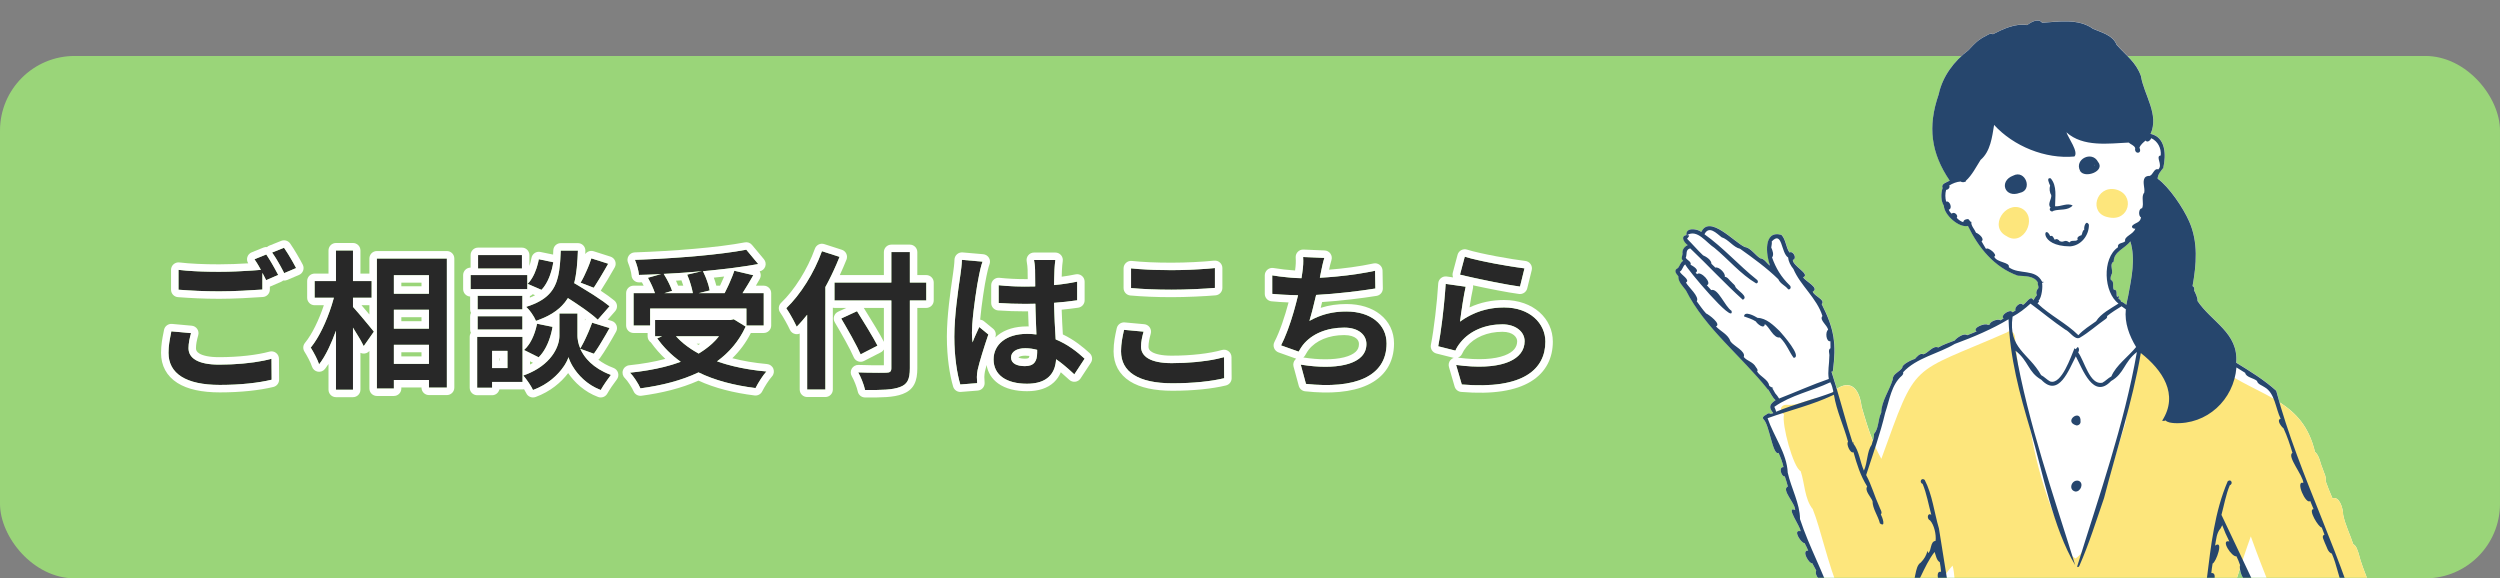 <svg width="670" height="155" viewBox="0 0 670 155" fill="none" xmlns="http://www.w3.org/2000/svg">
<rect x="0" y="0" width="670" height="155" fill="#808080" stroke="none"/>
<rect y="15" width="670" height="140" rx="20" fill="#9AD579"/>
<path d="M392.559 68.801C396.359 70.001 405.079 71.521 408.559 71.921L407.359 76.801C403.319 76.281 394.399 74.401 391.279 73.601L392.559 68.801ZM392.799 76.841C392.279 79.041 391.559 83.921 391.279 86.201C394.919 83.561 398.879 82.401 403.079 82.401C410.079 82.401 414.159 86.721 414.159 91.561C414.159 98.841 408.399 104.441 391.759 103.041L390.239 97.801C402.239 99.441 408.599 96.521 408.599 91.441C408.599 88.841 406.119 86.921 402.639 86.921C398.119 86.921 394.039 88.601 391.519 91.641C390.799 92.521 390.399 93.161 390.039 93.961L385.439 92.801C386.239 88.881 387.159 81.041 387.439 76.081L392.799 76.841Z" fill="#282828"/>
<path d="M354.921 69.121C354.481 70.521 354.241 71.881 353.961 73.201C353.881 73.561 353.801 74.001 353.721 74.441C358.281 74.201 363.681 73.601 368.521 72.561L368.601 77.321C364.441 78.001 358.081 78.761 352.721 79.041C352.161 81.481 351.521 84.041 350.921 86.001C354.161 84.201 357.281 83.481 360.841 83.481C367.321 83.481 371.601 86.921 371.601 92.041C371.601 101.041 362.921 104.281 350.001 102.881L348.601 97.721C357.361 99.161 366.201 98.081 366.201 92.201C366.201 89.801 364.161 87.801 360.241 87.801C355.641 87.801 351.561 89.441 349.161 92.481C348.721 93.041 348.441 93.561 348.041 94.241L343.321 92.561C345.241 88.841 346.841 83.521 347.881 79.121C345.361 79.081 343.001 78.961 340.961 78.761V73.801C343.361 74.201 346.361 74.521 348.801 74.561C348.881 73.961 348.961 73.401 349.041 72.921C349.281 71.201 349.321 70.201 349.241 68.881L354.921 69.121Z" fill="#282828"/>
<path d="M303.119 71.92C306.079 72.24 309.799 72.4 313.999 72.4C317.959 72.4 322.519 72.16 325.599 71.84V77.16C322.799 77.4 317.839 77.64 314.039 77.64C309.839 77.64 306.359 77.48 303.119 77.2V71.92ZM306.479 88.88C306.079 90.32 305.799 91.56 305.799 92.92C305.799 95.48 308.239 97.32 313.999 97.32C319.399 97.32 324.519 96.72 328.039 95.72L328.079 101.36C324.599 102.2 319.799 102.72 314.199 102.72C305.039 102.72 300.439 99.64 300.439 94.16C300.439 91.84 300.919 89.88 301.239 88.4L306.479 88.88Z" fill="#282828"/>
<path d="M270.96 95.801C270.96 97.441 272.56 98.121 274.68 98.121C277.12 98.121 277.96 96.841 277.96 94.481C277.96 94.281 277.96 94.041 277.96 93.761C276.92 93.481 275.84 93.321 274.76 93.321C272.48 93.321 270.96 94.281 270.96 95.801ZM282.84 69.681C282.72 70.441 282.64 71.401 282.6 72.281C282.56 73.161 282.52 74.641 282.48 76.401C284.68 76.201 286.76 75.881 288.68 75.481V80.481C286.76 80.761 284.68 81.001 282.48 81.161C282.56 85.041 282.76 88.241 282.92 90.961C286.24 92.321 288.76 94.361 290.68 96.121L287.92 100.321C286.24 98.761 284.64 97.361 283.04 96.281C282.8 100.121 280.64 102.841 275.24 102.841C269.72 102.841 266.28 100.521 266.28 96.321C266.28 92.281 269.72 89.481 275.16 89.481C276.08 89.481 276.96 89.521 277.76 89.641C277.68 87.161 277.52 84.241 277.48 81.401C276.52 81.441 275.56 81.441 274.64 81.441C272.28 81.441 270 81.361 267.64 81.201V76.441C269.92 76.681 272.24 76.801 274.64 76.801C275.56 76.801 276.52 76.801 277.44 76.761C277.44 74.801 277.4 73.161 277.4 72.321C277.4 71.721 277.28 70.481 277.12 69.681H282.84ZM263.32 70.121C263 70.921 262.52 72.961 262.4 73.681C261.8 76.361 260.48 85.161 260.48 89.161C260.48 89.961 260.52 90.961 260.64 91.761C261.16 90.361 261.84 89.001 262.44 87.641L264.88 89.641C263.76 92.921 262.48 97.001 262 99.161C261.88 99.721 261.8 100.601 261.8 101.041C261.8 101.441 261.84 102.121 261.88 102.681L257.36 103.041C256.52 100.241 255.76 95.681 255.76 90.241C255.76 84.201 256.96 76.641 257.4 73.561C257.56 72.441 257.76 70.921 257.8 69.641L263.32 70.121Z" fill="#282828"/>
<path d="M220.281 67.32L225.001 68.84C223.921 71.52 222.681 74.24 221.201 76.92V104.4H216.321V84.36C215.401 85.52 214.441 86.6 213.521 87.56C213.001 86.4 211.561 83.76 210.721 82.6C214.521 78.96 218.161 73.2 220.281 67.32ZM248.241 75.72V80.52H243.841V98.68C243.841 101.76 243.121 103 241.201 103.72C239.241 104.48 236.241 104.56 231.841 104.52C231.561 103.16 230.721 101.04 230.001 99.8C233.081 99.92 236.601 99.92 237.521 99.88C238.521 99.88 238.881 99.56 238.881 98.68V80.52H223.641V75.72H238.881V67.56H243.841V75.72H248.241ZM235.161 92.64L230.641 94.96C229.601 92.52 227.241 88.4 225.441 85.36L229.681 83.4C231.481 86.32 233.961 90.24 235.161 92.64Z" fill="#282828"/>
<path d="M184.16 73.6L188.12 72.68C184.76 73 181.28 73.24 177.88 73.4C178.8 74.88 179.72 76.68 180.12 77.96L178.04 78.56H185.68C185.44 77.16 184.84 75.16 184.16 73.6ZM174.24 82.68V87.24H169.8V78.56H175.52C175.12 77.32 174.36 75.72 173.64 74.44L177.2 73.44C175.2 73.56 173.16 73.64 171.24 73.68C171.16 72.48 170.6 70.68 170.16 69.64C180.68 69.28 192.72 68.32 200 66.92L203.2 70.76C198.88 71.56 193.72 72.2 188.4 72.68C189.2 74.28 189.96 76.4 190.2 77.84L187.24 78.56H194.2C195.16 76.72 196.2 74.36 196.8 72.56L201.88 73.76C200.96 75.44 199.92 77.08 199 78.56H204.68V87.24H200.04V82.68H174.24ZM192.68 90.12H181.16C182.8 91.92 184.84 93.44 187.24 94.76C189.36 93.48 191.24 91.96 192.68 90.12ZM196.64 85.56L199.84 87.52C198.04 91.44 195.4 94.48 192.16 96.84C196 98.2 200.48 99.12 205.4 99.56C204.4 100.64 203.12 102.72 202.48 104C196.68 103.28 191.52 101.92 187.2 99.8C182.6 102 177.28 103.32 171.64 104.08C171.16 102.96 169.84 100.84 168.84 99.88C173.84 99.36 178.48 98.44 182.44 96.96C180 95.24 177.88 93.12 176.12 90.68L177.44 90.12H175.56V85.76H195.76L196.64 85.56Z" fill="#282828"/>
<path d="M158.481 69.24L163.001 70.68C161.681 73 160.241 75.44 159.121 77.12L155.601 75.76C156.641 74 157.881 71.2 158.481 69.24ZM163.361 82.08L160.201 85.68C158.521 84.08 155.241 81.8 152.201 79.88C150.561 82.52 147.961 84.52 143.641 86C143.161 84.84 142.001 83.08 141.001 82.24C149.321 79.64 149.961 75.08 150.281 67.16H154.881C154.761 70.48 154.521 73.36 153.881 75.88C157.161 77.8 161.201 80.28 163.361 82.08ZM144.361 95.76L140.441 93.8C142.201 92.28 143.401 89.48 143.921 86.76L148.081 87.6C147.561 90.68 146.321 93.84 144.361 95.76ZM144.401 69.48L148.281 70.28C147.881 72.92 146.841 75.88 145.121 77.68L141.401 76.08C142.881 74.64 143.961 71.96 144.401 69.48ZM139.881 68.36V71.96H128.121V68.36H139.881ZM141.321 73.72V77.48H126.121V73.72H141.321ZM140.001 79.28V82.92H128.001V79.28H140.001ZM128.001 88.32V84.76H140.001V88.32H128.001ZM136.001 94.04H131.881V98.64H136.001V94.04ZM140.041 90.28V102.36H131.881V103.92H127.881V90.28H140.041ZM159.161 94.8L155.521 93.48C156.601 95.92 159.001 98.72 163.721 100.48C162.881 101.56 161.641 103.36 161.001 104.52C155.961 102.64 153.081 98.2 152.361 95.72C151.561 98.2 148.361 102.52 142.841 104.52C142.361 103.44 141.081 101.6 140.241 100.64C147.881 97.96 149.921 92.72 149.921 90.04V84H154.761V90.04C154.761 90.92 154.961 92.12 155.521 93.4C156.641 91.48 157.961 88.6 158.681 86.48L163.361 87.92C161.961 90.44 160.401 93.08 159.161 94.8Z" fill="#282828"/>
<path d="M94.599 79.801V82.241C95.999 83.761 99.399 87.881 100.199 88.881L97.479 92.761C96.879 91.481 95.719 89.601 94.599 87.801V104.441H90.039V88.641C88.759 92.161 87.239 95.441 85.519 97.641C85.079 96.281 84.039 94.361 83.279 93.161C85.879 90.001 88.199 84.561 89.479 79.801H84.319V75.321H90.039V67.121H94.599V75.321H99.599V79.801H94.599ZM105.559 97.521H114.959V92.401H105.559V97.521ZM114.959 83.001H105.559V88.081H114.959V83.001ZM114.959 73.761H105.559V78.721H114.959V73.761ZM100.999 69.281H119.759V103.881H114.959V101.841H105.559V104.121H100.999V69.281Z" fill="#282828"/>
<path d="M51.2 89.28C50.8 90.72 50.52 92 50.52 93.32C50.52 95.92 52.96 97.72 58.72 97.72C64.12 97.72 69.24 97.12 72.76 96.16L72.8 101.76C69.32 102.6 64.52 103.16 58.92 103.16C49.76 103.16 45.16 100.08 45.16 94.56C45.16 92.24 45.64 90.32 45.92 88.8L51.2 89.28ZM71.36 68.2C72.36 69.64 73.8 72.2 74.56 73.68L71.32 75.08C71.04 74.48 70.68 73.8 70.32 73.12V77.6C67.52 77.8 62.56 78.08 58.76 78.08C54.56 78.08 51.08 77.88 47.84 77.64V72.32C50.8 72.68 54.52 72.84 58.72 72.84C62.52 72.84 66.84 72.6 69.92 72.32C69.36 71.28 68.76 70.28 68.2 69.48L71.36 68.2ZM76.12 66.4C77.16 67.88 78.64 70.44 79.36 71.84L76.16 73.2C75.32 71.52 74.04 69.2 72.92 67.68L76.12 66.4Z" fill="#282828"/>
<path fill-rule="evenodd" clip-rule="evenodd" d="M394.487 69.337C393.762 69.155 393.109 68.974 392.56 68.801L391.28 73.601C391.28 73.601 391.28 73.601 391.28 73.601C391.789 73.731 392.453 73.891 393.225 74.068C397.182 74.978 403.979 76.366 407.36 76.801L408.56 71.921C408.012 71.858 407.334 71.767 406.566 71.654C403.161 71.154 397.984 70.218 394.487 69.337ZM392.8 76.841C392.8 76.841 392.8 76.841 392.8 76.841L387.44 76.081C387.44 76.081 387.44 76.081 387.44 76.081C387.404 76.706 387.359 77.378 387.305 78.082C386.93 82.956 386.139 89.375 385.44 92.801L390.04 93.961C390.4 93.161 390.8 92.521 391.52 91.641C394.04 88.601 398.12 86.921 402.64 86.921C406.12 86.921 408.6 88.841 408.6 91.441C408.6 96.207 403 99.072 392.395 98.053C391.698 97.986 390.98 97.902 390.24 97.801L391.76 103.041C408.4 104.441 414.16 98.841 414.16 91.561C414.16 86.721 410.08 82.401 403.08 82.401C399.712 82.401 396.499 83.147 393.481 84.803C392.735 85.212 392.001 85.677 391.28 86.201C391.365 85.51 391.49 84.581 391.638 83.56C391.861 82.016 392.136 80.261 392.402 78.804C392.54 78.045 392.676 77.366 392.8 76.841ZM393.835 82.384C396.774 81.023 399.873 80.401 403.08 80.401C410.957 80.401 416.16 85.402 416.16 91.561C416.16 95.805 414.432 99.722 410.237 102.266C406.19 104.72 400.088 105.749 391.592 105.034C390.767 104.964 390.07 104.393 389.839 103.598L388.319 98.358C388.13 97.708 388.283 97.006 388.726 96.494C388.961 96.222 389.26 96.023 389.59 95.909C389.577 95.906 389.564 95.903 389.551 95.9L384.951 94.74C383.914 94.479 383.266 93.448 383.48 92.401C384.256 88.601 385.167 80.862 385.443 75.968C385.475 75.409 385.739 74.889 386.172 74.534C386.605 74.179 387.166 74.022 387.721 74.101L389.422 74.342C389.264 73.945 389.236 73.504 389.347 73.085L390.627 68.285C390.768 67.758 391.118 67.311 391.597 67.048C392.076 66.785 392.641 66.729 393.162 66.894C396.785 68.038 405.361 69.54 408.788 69.934C409.359 69.999 409.874 70.307 410.202 70.779C410.53 71.251 410.639 71.841 410.502 72.398L409.302 77.278C409.059 78.266 408.113 78.914 407.104 78.784C404.163 78.406 398.777 77.34 394.764 76.462C394.817 76.737 394.812 77.023 394.746 77.301C394.472 78.459 394.132 80.452 393.835 82.384ZM390.708 95.846C396.453 96.61 400.6 96.251 403.217 95.268C405.775 94.308 406.6 92.91 406.6 91.441C406.6 90.414 405.551 88.921 402.64 88.921C398.592 88.921 395.13 90.422 393.063 92.913C392.437 93.679 392.139 94.17 391.864 94.781C391.633 95.294 391.208 95.668 390.708 95.846Z" fill="white"/>
<path fill-rule="evenodd" clip-rule="evenodd" d="M354.401 71.101C354.546 70.45 354.711 69.79 354.921 69.121L349.241 68.881C349.284 69.587 349.292 70.201 349.254 70.883C349.221 71.476 349.153 72.121 349.041 72.921C348.961 73.401 348.881 73.961 348.801 74.561C347.004 74.531 344.902 74.35 342.961 74.097C342.267 74.006 341.593 73.906 340.961 73.801V78.761C342.439 78.906 344.084 79.009 345.837 79.07C346.504 79.093 347.186 79.11 347.881 79.121C347.728 79.767 347.563 80.434 347.387 81.112C346.548 84.342 345.452 87.84 344.181 90.744C343.903 91.381 343.616 91.99 343.321 92.561L348.041 94.241C348.107 94.129 348.169 94.021 348.23 93.917C348.538 93.388 348.793 92.949 349.161 92.481C351.561 89.441 355.641 87.801 360.241 87.801C364.161 87.801 366.201 89.801 366.201 92.201C366.201 97.598 358.753 98.951 350.755 98.023C350.04 97.94 349.32 97.839 348.601 97.721L350.001 102.881C362.921 104.281 371.601 101.041 371.601 92.041C371.601 86.921 367.321 83.481 360.841 83.481C358.17 83.481 355.747 83.886 353.336 84.848C352.532 85.169 351.73 85.551 350.921 86.001C351.162 85.212 351.41 84.327 351.657 83.391C352.023 82 352.386 80.499 352.721 79.041C358.081 78.761 364.441 78.001 368.601 77.321L368.521 72.561C367.866 72.702 367.2 72.835 366.527 72.959C362.962 73.621 359.207 74.062 355.778 74.312C355.077 74.363 354.39 74.406 353.721 74.441C353.801 74.001 353.881 73.561 353.961 73.201C354.016 72.941 354.07 72.679 354.124 72.416C354.125 72.411 354.126 72.406 354.127 72.401C354.215 71.972 354.303 71.538 354.401 71.101ZM356.195 72.275C356.376 71.402 356.56 70.577 356.829 69.721C357.015 69.127 356.915 68.481 356.558 67.972C356.201 67.463 355.627 67.149 355.005 67.123L349.325 66.883C348.76 66.859 348.21 67.076 347.814 67.48C347.417 67.884 347.21 68.437 347.245 69.002C347.313 70.13 347.287 70.976 347.081 72.49C345.157 72.371 343.058 72.123 341.29 71.828C340.71 71.731 340.117 71.895 339.668 72.275C339.22 72.655 338.961 73.213 338.961 73.801V78.761C338.961 79.79 339.742 80.651 340.766 80.751C342.168 80.889 343.707 80.989 345.335 81.052C344.342 84.793 343.028 88.768 341.544 91.644C341.279 92.156 341.249 92.759 341.461 93.296C341.673 93.832 342.107 94.251 342.65 94.445L347.37 96.125C347.376 96.127 347.382 96.129 347.387 96.131C347.29 96.205 347.2 96.288 347.116 96.381C346.66 96.886 346.493 97.588 346.671 98.245L348.071 103.405C348.286 104.199 348.967 104.781 349.785 104.869C356.392 105.585 362.221 105.159 366.489 103.174C368.655 102.168 370.459 100.739 371.715 98.826C372.974 96.907 373.601 94.623 373.601 92.041C373.601 88.871 372.253 86.156 369.898 84.278C367.582 82.43 364.417 81.481 360.841 81.481C358.424 81.481 356.169 81.79 353.949 82.503C354.078 81.989 354.204 81.469 354.328 80.949C359.417 80.615 365.085 79.922 368.924 79.295C369.903 79.135 370.617 78.28 370.601 77.287L370.521 72.527C370.511 71.929 370.233 71.367 369.765 70.995C369.296 70.623 368.686 70.48 368.101 70.606C364.266 71.429 360.048 71.973 356.195 72.275ZM349.287 95.805C353.404 96.448 357.351 96.477 360.202 95.765C361.665 95.4 362.686 94.877 363.315 94.288C363.888 93.75 364.201 93.104 364.201 92.201C364.201 91.609 363.968 91.084 363.442 90.663C362.885 90.218 361.876 89.801 360.241 89.801C356.077 89.801 352.655 91.283 350.732 93.719C350.457 94.068 350.279 94.375 349.976 94.894C349.912 95.004 349.842 95.123 349.765 95.255C349.637 95.471 349.475 95.656 349.287 95.805Z" fill="white"/>
<path fill-rule="evenodd" clip-rule="evenodd" d="M305.119 72.103C304.42 72.049 303.752 71.988 303.119 71.92V77.2C306.359 77.48 309.839 77.64 314.039 77.64C317.839 77.64 322.799 77.4 325.599 77.16V71.84C324.986 71.904 324.314 71.964 323.599 72.02C320.727 72.246 317.171 72.4 313.999 72.4C310.697 72.4 307.692 72.301 305.119 72.103ZM306.005 90.845C306.124 90.212 306.288 89.569 306.479 88.88L301.239 88.4C301.211 88.532 301.181 88.667 301.151 88.806C300.838 90.232 300.439 92.046 300.439 94.16C300.439 99.64 305.039 102.72 314.199 102.72C319.799 102.72 324.599 102.2 328.079 101.36L328.039 95.72C327.421 95.896 326.753 96.059 326.043 96.209C322.711 96.912 318.451 97.32 313.999 97.32C308.239 97.32 305.799 95.48 305.799 92.92C305.799 92.211 305.876 91.534 306.005 90.845ZM301.783 70.432C302.206 70.052 302.77 69.87 303.334 69.931C306.199 70.241 309.842 70.4 313.999 70.4C317.897 70.4 322.387 70.163 325.393 69.851C325.956 69.792 326.518 69.975 326.939 70.354C327.359 70.734 327.599 71.273 327.599 71.84V77.16C327.599 78.198 326.805 79.064 325.77 79.153C322.916 79.397 317.899 79.64 314.039 79.64C309.786 79.64 306.248 79.478 302.947 79.192C301.913 79.103 301.119 78.238 301.119 77.2V71.92C301.119 71.352 301.361 70.811 301.783 70.432ZM308.125 87.744C308.462 88.231 308.565 88.844 308.406 89.415C308.018 90.815 307.799 91.841 307.799 92.92C307.799 93.432 307.982 93.903 308.751 94.355C309.641 94.876 311.28 95.32 313.999 95.32C319.285 95.32 324.208 94.729 327.493 93.796C328.094 93.625 328.74 93.745 329.239 94.12C329.739 94.495 330.035 95.081 330.039 95.706L330.079 101.346C330.086 102.275 329.452 103.086 328.549 103.304C324.871 104.192 319.905 104.72 314.199 104.72C309.451 104.72 305.57 103.931 302.814 102.184C299.925 100.352 298.439 97.566 298.439 94.16C298.439 91.818 298.883 89.802 299.196 88.384C299.227 88.242 299.257 88.107 299.285 87.977C299.498 86.989 300.415 86.316 301.422 86.408L306.662 86.888C307.252 86.942 307.788 87.256 308.125 87.744Z" fill="white"/>
<path fill-rule="evenodd" clip-rule="evenodd" d="M274.68 98.121C272.56 98.121 270.96 97.441 270.96 95.801C270.96 94.281 272.48 93.321 274.76 93.321C275.84 93.321 276.92 93.481 277.96 93.761V94.481C277.96 96.841 277.12 98.121 274.68 98.121ZM275.889 95.389C275.51 95.344 275.133 95.321 274.76 95.321C273.867 95.321 273.333 95.513 273.091 95.67C273.035 95.706 273.002 95.736 272.982 95.755C272.973 95.765 272.967 95.772 272.963 95.776C272.962 95.778 272.961 95.779 272.961 95.78C272.96 95.784 272.96 95.791 272.96 95.801C272.96 95.802 272.96 95.803 272.96 95.804C272.972 95.813 272.987 95.822 273.007 95.834C273.245 95.968 273.78 96.121 274.68 96.121C275.124 96.121 275.384 96.061 275.525 96.009C275.646 95.964 275.683 95.923 275.701 95.902C275.739 95.856 275.826 95.717 275.889 95.389ZM282.633 71.681C282.678 70.981 282.747 70.27 282.84 69.681H277.12C277.234 70.254 277.329 71.053 277.373 71.681C277.39 71.929 277.4 72.15 277.4 72.321C277.4 72.653 277.406 73.111 277.414 73.664C277.425 74.508 277.44 75.576 277.44 76.761C276.52 76.801 275.56 76.801 274.64 76.801C272.938 76.801 271.276 76.74 269.64 76.62C268.969 76.57 268.303 76.51 267.64 76.441V81.201C270 81.361 272.28 81.441 274.64 81.441C274.917 81.441 275.197 81.441 275.48 81.439C276.138 81.437 276.809 81.429 277.48 81.401C277.489 82.065 277.505 82.734 277.525 83.4C277.561 84.595 277.609 85.781 277.656 86.923C277.665 87.155 277.675 87.385 277.684 87.612C277.712 88.312 277.739 88.992 277.76 89.641C277.134 89.547 276.459 89.502 275.754 89.487C275.558 89.483 275.36 89.481 275.16 89.481C269.72 89.481 266.28 92.281 266.28 96.321C266.28 100.521 269.72 102.841 275.24 102.841C279.551 102.841 281.797 101.107 282.65 98.454C282.865 97.784 282.991 97.055 283.04 96.281C283.656 96.697 284.272 97.16 284.893 97.661C285.398 98.07 285.907 98.504 286.421 98.959C286.915 99.395 287.414 99.851 287.92 100.321L290.68 96.121C288.76 94.361 286.24 92.321 282.92 90.961C282.909 90.776 282.898 90.59 282.887 90.401C282.733 87.804 282.554 84.778 282.48 81.161C284.68 81.001 286.76 80.761 288.68 80.481V75.481C288.031 75.616 287.364 75.742 286.68 75.857C285.966 75.978 285.234 76.086 284.485 76.182C283.829 76.265 283.16 76.339 282.48 76.401C282.496 75.674 282.513 74.996 282.529 74.387C282.553 73.521 282.576 72.797 282.6 72.281C282.609 72.084 282.62 71.882 282.633 71.681ZM284.536 74.158C284.557 73.427 284.577 72.817 284.598 72.371C284.636 71.532 284.711 70.652 284.815 69.993C284.907 69.415 284.74 68.826 284.36 68.381C283.98 67.937 283.425 67.681 282.84 67.681H277.12C276.521 67.681 275.953 67.949 275.573 68.413C275.193 68.876 275.041 69.485 275.159 70.073C275.295 70.754 275.4 71.863 275.4 72.321C275.4 72.668 275.406 73.146 275.414 73.702C275.416 73.845 275.418 73.994 275.42 74.147C275.423 74.355 275.425 74.573 275.428 74.8C275.167 74.801 274.904 74.801 274.64 74.801C272.307 74.801 270.057 74.684 267.849 74.452C267.285 74.392 266.723 74.575 266.302 74.954C265.88 75.334 265.64 75.874 265.64 76.441V81.201C265.64 82.253 266.455 83.125 267.504 83.196C269.908 83.359 272.233 83.441 274.64 83.441H274.658C274.94 83.441 275.23 83.441 275.525 83.439C275.562 84.666 275.612 85.888 275.659 87.049C275.665 87.195 275.671 87.341 275.677 87.485C275.504 87.482 275.332 87.481 275.16 87.481C272.116 87.481 269.425 88.263 267.447 89.811C267.189 90.012 266.946 90.225 266.717 90.45C266.736 90.395 266.754 90.341 266.772 90.287C267.042 89.497 266.793 88.623 266.148 88.094L263.708 86.094C263.411 85.85 263.054 85.701 262.683 85.655C263.069 81.489 263.912 76.082 264.351 74.118C264.359 74.082 264.367 74.046 264.373 74.009C264.483 73.348 264.934 71.47 265.177 70.863C265.412 70.276 265.355 69.611 265.023 69.072C264.691 68.533 264.124 68.183 263.493 68.128L257.973 67.648C257.425 67.6 256.882 67.78 256.471 68.145C256.06 68.511 255.818 69.029 255.801 69.578C255.765 70.735 255.58 72.156 255.42 73.278C255.378 73.571 255.329 73.908 255.274 74.285C254.762 77.781 253.76 84.627 253.76 90.241C253.76 95.846 254.54 100.602 255.444 103.615C255.715 104.518 256.579 105.109 257.519 105.034L262.039 104.674C263.133 104.587 263.953 103.634 263.875 102.538C263.834 101.973 263.8 101.36 263.8 101.041C263.8 100.731 263.867 99.998 263.954 99.586C264.063 99.097 264.217 98.497 264.404 97.823C264.753 99.873 265.833 101.575 267.529 102.784C269.537 104.216 272.239 104.841 275.24 104.841C278.262 104.841 280.707 104.077 282.438 102.464C283.279 101.68 283.882 100.761 284.297 99.764C285.023 100.38 285.773 101.057 286.559 101.786C286.99 102.187 287.576 102.377 288.16 102.306C288.745 102.235 289.268 101.911 289.591 101.419L292.351 97.219C292.89 96.399 292.754 95.309 292.031 94.646C290.259 93.022 287.906 91.084 284.845 89.626C284.729 87.663 284.607 85.479 284.528 82.996C286.083 82.847 287.568 82.664 288.968 82.46C289.951 82.316 290.68 81.474 290.68 80.481V75.481C290.68 74.879 290.409 74.309 289.942 73.929C289.474 73.549 288.861 73.4 288.272 73.523C287.088 73.769 285.839 73.985 284.536 74.158ZM262 99.161C262.48 97.001 263.76 92.921 264.88 89.641L262.44 87.641C262.254 88.062 262.061 88.483 261.867 88.905C261.827 88.99 261.788 89.075 261.749 89.161C261.694 89.282 261.638 89.403 261.583 89.524C261.247 90.262 260.92 91.006 260.64 91.761C260.52 90.961 260.48 89.961 260.48 89.161C260.48 88.521 260.514 87.758 260.573 86.917C260.884 82.502 261.896 75.932 262.4 73.681C262.456 73.346 262.589 72.726 262.748 72.079C262.931 71.332 263.148 70.549 263.32 70.121L257.8 69.641C257.78 70.273 257.721 70.963 257.648 71.635C257.572 72.324 257.481 72.994 257.4 73.561C257.357 73.86 257.307 74.201 257.252 74.579C256.738 78.095 255.76 84.787 255.76 90.241C255.76 95.681 256.52 100.241 257.36 103.041L261.88 102.681C261.84 102.121 261.8 101.441 261.8 101.041C261.8 100.601 261.88 99.721 262 99.161Z" fill="white"/>
<path fill-rule="evenodd" clip-rule="evenodd" d="M218.399 66.642C218.765 65.629 219.868 65.087 220.894 65.417L225.614 66.937C226.142 67.107 226.576 67.49 226.812 67.992C227.047 68.495 227.063 69.073 226.856 69.588C226.305 70.955 225.712 72.336 225.066 73.721H236.881V67.561C236.881 66.456 237.776 65.561 238.881 65.561H243.841C244.945 65.561 245.841 66.456 245.841 67.561V73.721H248.241C249.345 73.721 250.241 74.616 250.241 75.721V80.521C250.241 81.625 249.345 82.521 248.241 82.521H245.841V98.681C245.841 100.319 245.661 101.802 245.004 103.029C244.292 104.361 243.175 105.115 241.913 105.59C240.661 106.073 239.193 106.301 237.578 106.416C235.945 106.532 234.024 106.541 231.823 106.521C230.88 106.512 230.072 105.847 229.882 104.924C229.65 103.798 228.895 101.88 228.271 100.805C227.905 100.174 227.911 99.394 228.287 98.769C228.663 98.144 229.35 97.774 230.079 97.802C232.669 97.903 235.552 97.917 236.881 97.897V93.662C236.695 93.975 236.422 94.242 236.074 94.42L231.554 96.74C231.06 96.994 230.483 97.03 229.961 96.842C229.439 96.653 229.019 96.256 228.801 95.745C227.822 93.449 225.535 89.446 223.72 86.38C223.432 85.893 223.363 85.307 223.531 84.767C223.699 84.227 224.088 83.783 224.602 83.545L226.818 82.521H223.641C223.49 82.521 223.342 82.504 223.201 82.472V104.401C223.201 105.505 222.305 106.401 221.201 106.401H216.321C215.216 106.401 214.321 105.505 214.321 104.401V89.394C213.967 89.548 213.571 89.599 213.18 89.531C212.524 89.418 211.968 88.986 211.696 88.379C211.214 87.304 209.838 84.792 209.101 83.774C208.515 82.965 208.616 81.847 209.337 81.156C212.884 77.76 216.368 72.275 218.399 66.642ZM214.977 85.972C215.428 85.456 215.879 84.918 216.321 84.361V104.401H221.201V76.921C221.35 76.651 221.496 76.38 221.641 76.11C221.71 75.98 221.778 75.85 221.846 75.721C222.159 75.125 222.46 74.527 222.751 73.929C223.276 72.85 223.767 71.77 224.23 70.694C224.496 70.075 224.753 69.457 225.001 68.841L220.281 67.321C220.281 67.321 220.281 67.321 220.281 67.321C218.161 73.201 214.521 78.961 210.721 82.601C211.227 83.3 211.952 84.537 212.561 85.664C212.963 86.406 213.314 87.1 213.521 87.561C213.785 87.285 214.052 87 214.321 86.706C214.539 86.467 214.758 86.222 214.977 85.972ZM223.641 80.521H238.881V98.681C238.881 99.561 238.521 99.881 237.521 99.881C236.825 99.911 234.644 99.918 232.291 99.868C231.531 99.852 230.753 99.83 230.001 99.801C230.321 100.353 230.666 101.079 230.974 101.835C231.358 102.778 231.685 103.766 231.841 104.521C236.241 104.561 239.241 104.481 241.201 103.721C243.121 103.001 243.841 101.761 243.841 98.681V80.521H248.241V75.721H243.841V67.561H238.881V75.721H223.641V80.521ZM236.881 82.521H231.488C231.722 82.9 231.969 83.299 232.225 83.712C233.848 86.33 235.801 89.483 236.881 91.61V82.521ZM234.909 92.15C234.701 91.755 234.467 91.328 234.213 90.879C233.163 89.024 231.775 86.784 230.539 84.788C230.242 84.309 229.954 83.843 229.681 83.401L225.441 85.361C225.765 85.909 226.108 86.492 226.458 87.094C227.625 89.102 228.871 91.32 229.79 93.15C230.123 93.814 230.414 94.428 230.641 94.961L235.16 92.641C235.16 92.641 235.161 92.641 235.16 92.641C235.082 92.484 234.998 92.319 234.909 92.15Z" fill="white"/>
<path fill-rule="evenodd" clip-rule="evenodd" d="M186.406 72.835C186.278 72.847 186.15 72.857 186.023 72.868C185.947 72.875 185.871 72.881 185.795 72.887C185.207 72.936 184.618 72.983 184.027 73.027C183.422 73.072 182.816 73.115 182.21 73.155C181.519 73.201 180.828 73.243 180.139 73.282C179.824 73.3 179.511 73.318 179.197 73.334C178.757 73.357 178.318 73.379 177.88 73.4C178.153 73.839 178.426 74.306 178.685 74.78C178.789 74.969 178.89 75.158 178.988 75.348C179.119 75.599 179.244 75.85 179.362 76.097C179.436 76.253 179.508 76.408 179.576 76.56C179.801 77.063 179.989 77.54 180.12 77.96L178.04 78.56H185.68C185.629 78.265 185.563 77.943 185.483 77.605C185.404 77.27 185.312 76.918 185.209 76.56C185.108 76.206 184.996 75.845 184.877 75.487C184.82 75.317 184.762 75.149 184.703 74.981C184.532 74.502 184.349 74.034 184.16 73.6L188.12 72.68C187.552 72.734 186.98 72.786 186.406 72.835ZM189.248 74.611C189.415 75.042 189.57 75.478 189.706 75.902C189.742 76.013 189.776 76.124 189.809 76.234C189.842 76.344 189.874 76.453 189.904 76.56C190.034 77.02 190.136 77.454 190.2 77.84L187.24 78.56H194.2C194.946 77.13 195.74 75.386 196.339 73.835C196.511 73.39 196.666 72.961 196.8 72.56L201.88 73.76C201.546 74.37 201.196 74.975 200.841 75.57C200.642 75.904 200.441 76.234 200.241 76.56C199.938 77.054 199.636 77.538 199.344 78.008C199.227 78.194 199.113 78.378 199 78.56H204.68V87.24H200.04V82.68H174.24V87.24H169.8V78.56H175.52C175.324 77.953 175.042 77.26 174.721 76.56C174.674 76.458 174.626 76.356 174.578 76.254C174.472 76.031 174.363 75.808 174.252 75.589C174.051 75.191 173.844 74.802 173.64 74.44L177.2 73.44C176.762 73.466 176.323 73.491 175.883 73.513C175.731 73.521 175.578 73.528 175.426 73.536C175.361 73.539 175.296 73.542 175.231 73.545C174.621 73.573 174.013 73.598 173.409 73.619C172.866 73.638 172.326 73.654 171.795 73.667C171.609 73.672 171.424 73.676 171.24 73.68C171.2 73.085 171.042 72.342 170.84 71.617C170.634 70.881 170.382 70.164 170.16 69.64C170.859 69.616 171.565 69.59 172.276 69.56C182.26 69.15 193.204 68.227 200 66.92L203.2 70.76C202.465 70.896 201.706 71.028 200.925 71.154C200.654 71.199 200.38 71.242 200.103 71.285C199.097 71.442 198.058 71.591 196.995 71.733C196.358 71.818 195.712 71.9 195.059 71.98C194.998 71.987 194.938 71.994 194.878 72.001C193.455 72.173 191.997 72.333 190.52 72.479C190.385 72.493 190.249 72.506 190.114 72.519C189.545 72.575 188.973 72.628 188.4 72.68C188.664 73.207 188.923 73.791 189.161 74.388C189.19 74.462 189.219 74.536 189.248 74.611ZM191.309 74.41C191.574 75.141 191.804 75.877 191.973 76.56H192.967C193.352 75.766 193.733 74.925 194.073 74.11C193.161 74.215 192.239 74.315 191.309 74.41ZM203.589 72.722C204.276 72.585 204.843 72.099 205.081 71.439C205.322 70.771 205.191 70.025 204.736 69.48L201.536 65.64C201.07 65.08 200.337 64.819 199.622 64.956C192.498 66.326 180.583 67.282 170.092 67.641C169.433 67.664 168.828 68.009 168.474 68.564C168.12 69.119 168.061 69.813 168.318 70.419C168.719 71.367 169.186 72.931 169.244 73.813C169.315 74.88 170.213 75.702 171.282 75.68C171.529 75.674 171.779 75.669 172.031 75.662C172.19 75.953 172.349 76.255 172.502 76.56H169.8C168.695 76.56 167.8 77.455 167.8 78.56V87.24C167.8 88.344 168.695 89.24 169.8 89.24H173.56V90.12C173.56 90.816 173.915 91.428 174.454 91.787C174.468 91.808 174.483 91.829 174.498 91.85C175.63 93.42 176.905 94.87 178.312 96.179C175.372 96.973 172.113 97.529 168.633 97.891C167.858 97.971 167.201 98.494 166.948 99.231C166.695 99.967 166.893 100.783 167.455 101.323C167.79 101.645 168.272 102.265 168.759 103.012C169.239 103.748 169.623 104.452 169.802 104.868C170.156 105.694 171.017 106.182 171.907 106.062C177.329 105.331 182.552 104.084 187.19 102.008C191.572 104.014 196.656 105.292 202.234 105.985C203.074 106.089 203.89 105.652 204.269 104.894C204.869 103.695 206.049 101.802 206.867 100.919C207.386 100.359 207.54 99.553 207.266 98.842C206.993 98.13 206.338 97.636 205.578 97.568C202.216 97.267 199.089 96.738 196.26 96.001C198.228 94.092 199.91 91.855 201.231 89.24H204.68C205.784 89.24 206.68 88.344 206.68 87.24V78.56C206.68 77.455 205.784 76.56 204.68 76.56H202.579C202.938 75.958 203.294 75.342 203.634 74.721C203.934 74.173 203.961 73.517 203.707 72.946C203.672 72.869 203.633 72.794 203.589 72.722ZM199.096 89.004C199.358 88.524 199.606 88.029 199.84 87.52L196.64 85.56L195.76 85.76H175.56V90.12H177.44L176.12 90.68C176.476 91.173 176.846 91.653 177.231 92.12C177.284 92.184 177.338 92.249 177.392 92.313C178.361 93.466 179.419 94.532 180.56 95.503C181.164 96.016 181.79 96.502 182.44 96.96C181.695 97.238 180.926 97.497 180.135 97.737C177.402 98.565 174.408 99.17 171.241 99.595C170.451 99.701 169.65 99.796 168.84 99.88C169.299 100.321 169.827 101.007 170.309 101.729C170.876 102.577 171.38 103.475 171.64 104.08C177.28 103.32 182.6 102 187.2 99.8C191.52 101.92 196.68 103.28 202.48 104C202.836 103.288 203.39 102.328 203.984 101.431C204.458 100.715 204.956 100.039 205.4 99.56C204.598 99.488 203.807 99.404 203.029 99.307C199.965 98.924 197.095 98.346 194.474 97.584C193.679 97.353 192.907 97.105 192.16 96.84C192.803 96.372 193.422 95.877 194.015 95.354C196.025 93.582 197.743 91.486 199.096 89.004ZM182.626 75.131C182.138 75.164 181.65 75.196 181.162 75.226C181.379 75.681 181.577 76.131 181.745 76.56H183.122C182.972 76.08 182.804 75.594 182.626 75.131ZM181.16 90.12C181.805 90.828 182.513 91.493 183.28 92.12C184.461 93.085 185.784 93.96 187.24 94.76C188.538 93.976 189.746 93.102 190.819 92.12C191.497 91.498 192.122 90.833 192.68 90.12H181.16ZM186.701 92.12C186.861 92.222 187.024 92.323 187.189 92.422C187.337 92.323 187.484 92.222 187.628 92.12H186.701Z" fill="white"/>
<path fill-rule="evenodd" clip-rule="evenodd" d="M157.553 67.469C158.026 67.221 158.579 67.172 159.088 67.335L163.608 68.775C164.183 68.958 164.644 69.39 164.864 69.952C165.083 70.514 165.038 71.145 164.739 71.669C163.495 73.856 162.121 76.191 160.996 77.911C162.401 78.836 163.683 79.745 164.641 80.544C165.056 80.889 165.313 81.387 165.355 81.925C165.397 82.462 165.22 82.994 164.864 83.4L162.866 85.675L163.949 86.009C164.526 86.186 164.991 86.614 165.216 87.174C165.442 87.733 165.402 88.364 165.109 88.891C163.705 91.42 162.097 94.148 160.783 95.97C160.663 96.137 160.52 96.281 160.361 96.4C161.403 97.213 162.732 97.977 164.42 98.606C165.016 98.829 165.471 99.322 165.645 99.934C165.819 100.547 165.691 101.205 165.3 101.708C164.5 102.736 163.326 104.446 162.752 105.486C162.273 106.354 161.231 106.74 160.302 106.394C156.606 105.015 153.932 102.444 152.267 99.989C150.429 102.429 147.494 104.962 143.522 106.401C142.535 106.758 141.44 106.292 141.013 105.332C140.894 105.063 140.693 104.707 140.451 104.318C140.319 104.346 140.182 104.36 140.041 104.36H133.833C133.632 105.253 132.834 105.92 131.881 105.92H127.881C126.777 105.92 125.881 105.025 125.881 103.92V90.28C125.881 89.88 125.999 89.507 126.202 89.194C126.073 88.93 126.001 88.633 126.001 88.32V84.76C126.001 84.428 126.082 84.116 126.225 83.84C126.082 83.565 126.001 83.252 126.001 82.92V79.477C124.952 79.415 124.121 78.544 124.121 77.48V73.72C124.121 72.616 125.017 71.72 126.121 71.72V68.36C126.121 67.256 127.017 66.36 128.121 66.36H139.881C140.986 66.36 141.881 67.256 141.881 68.36V71.278C142.112 70.596 142.301 69.868 142.432 69.131C142.526 68.599 142.832 68.128 143.279 67.825C143.725 67.522 144.276 67.412 144.805 67.521L148.232 68.228C148.25 67.858 148.267 67.475 148.283 67.079C148.326 66.007 149.208 65.16 150.281 65.16H154.881C155.424 65.16 155.944 65.381 156.321 65.772C156.698 66.162 156.899 66.69 156.88 67.232C156.869 67.52 156.858 67.806 156.846 68.089C157.027 67.831 157.268 67.618 157.553 67.469ZM153.881 75.88C153.964 75.553 154.041 75.219 154.111 74.88C154.167 74.607 154.22 74.331 154.268 74.051C154.53 72.544 154.687 70.918 154.789 69.16C154.826 68.512 154.856 67.845 154.881 67.16H150.281C150.247 68.008 150.209 68.817 150.158 69.589C150.137 69.917 150.113 70.239 150.086 70.554C150.026 71.263 149.951 71.939 149.852 72.584C149.223 76.706 147.654 79.541 143.081 81.483C142.738 81.629 142.379 81.769 142.001 81.905C141.681 82.02 141.348 82.132 141.001 82.24C141.223 82.427 141.454 82.659 141.683 82.92C141.779 83.031 141.876 83.146 141.971 83.265C142.127 83.46 142.281 83.665 142.429 83.875C142.674 84.223 142.904 84.584 143.106 84.934C143.324 85.314 143.509 85.68 143.641 86C143.799 85.946 143.954 85.891 144.108 85.836C144.737 85.608 145.329 85.368 145.885 85.116C146.625 84.781 147.301 84.425 147.921 84.045C147.946 84.03 147.97 84.015 147.995 84C148.71 83.557 149.349 83.083 149.921 82.578C150.134 82.39 150.337 82.197 150.532 82C151.134 81.39 151.653 80.737 152.102 80.038C152.135 79.986 152.168 79.933 152.201 79.88C152.757 80.231 153.321 80.595 153.882 80.964C155.684 82.149 157.453 83.393 158.814 84.484C158.925 84.573 159.033 84.66 159.138 84.747C159.158 84.764 159.179 84.78 159.199 84.797C159.574 85.108 159.911 85.404 160.201 85.68L163.361 82.08C162.906 81.701 162.367 81.291 161.769 80.862C160.99 80.304 160.111 79.715 159.187 79.119C158.965 78.976 158.741 78.833 158.515 78.69C157.439 78.008 156.322 77.327 155.244 76.685C154.78 76.409 154.324 76.139 153.881 75.88ZM156.917 85.538C156.865 85.499 156.813 85.459 156.761 85.42V85.914C156.77 85.888 156.779 85.862 156.787 85.837C156.823 85.732 156.866 85.633 156.917 85.538ZM156.838 90.895C156.709 91.164 156.578 91.429 156.446 91.688C156.161 92.252 155.874 92.787 155.599 93.266C155.573 93.311 155.547 93.356 155.521 93.4C155.241 92.76 155.051 92.139 154.931 91.569C154.854 91.206 154.806 90.862 154.782 90.547C154.768 90.369 154.761 90.199 154.761 90.04V84H149.921V90.04C149.921 92.477 148.235 97.03 142.186 99.851C142.138 99.873 142.09 99.896 142.041 99.918C141.479 100.174 140.88 100.416 140.241 100.64C140.615 101.068 141.077 101.671 141.517 102.303C141.53 102.322 141.543 102.341 141.556 102.36C141.692 102.556 141.825 102.755 141.952 102.952C142.324 103.526 142.648 104.085 142.841 104.52C146.845 103.069 149.628 100.398 151.16 98.094C151.741 97.221 152.141 96.401 152.361 95.72C152.561 96.41 152.929 97.252 153.464 98.149C154.851 100.473 157.364 103.163 161.001 104.52C161.368 103.856 161.931 102.982 162.503 102.153C162.93 101.535 163.362 100.942 163.721 100.48C163.044 100.228 162.414 99.954 161.83 99.662C159.841 98.672 158.37 97.481 157.302 96.254C156.988 95.893 156.709 95.528 156.462 95.165C156.074 94.596 155.764 94.029 155.521 93.48L159.161 94.8C160.11 93.484 161.246 91.63 162.354 89.703C162.694 89.111 163.032 88.512 163.361 87.92L158.681 86.48C158.638 86.608 158.592 86.739 158.544 86.872C158.102 88.108 157.486 89.549 156.838 90.895ZM142.041 97.693C142.323 97.545 142.591 97.394 142.848 97.24L142.041 96.836V97.693ZM140.041 90.28H127.881V103.92H131.881V102.36H140.041V90.28ZM142.041 91.853C141.961 91.985 141.878 92.114 141.793 92.24C141.389 92.842 140.937 93.372 140.441 93.8L144.361 95.76C145.906 94.247 147.004 91.962 147.654 89.554C147.711 89.342 147.765 89.129 147.815 88.915C147.853 88.758 147.888 88.6 147.921 88.443C147.98 88.162 148.034 87.881 148.081 87.6L143.921 86.76C143.919 86.772 143.916 86.785 143.914 86.797C143.893 86.904 143.872 87.011 143.849 87.119C143.786 87.413 143.716 87.708 143.637 88.001C143.27 89.376 142.733 90.72 142.041 91.853ZM140.001 82.92V79.28H128.001V82.92H140.001ZM142.001 79.362V79.766C142.517 79.559 142.983 79.343 143.405 79.119L142.779 78.85C142.565 79.077 142.3 79.254 142.001 79.362ZM141.321 77.48V73.72H126.121V77.48H141.321ZM145.121 77.68C146.423 76.317 147.336 74.289 147.876 72.239C147.878 72.231 147.88 72.223 147.882 72.215C147.885 72.206 147.887 72.197 147.889 72.187C148.056 71.547 148.187 70.904 148.281 70.28L144.401 69.48C144.349 69.775 144.288 70.072 144.218 70.369C143.988 71.349 143.664 72.333 143.262 73.236C143.189 73.4 143.113 73.562 143.034 73.72C142.912 73.968 142.783 74.209 142.648 74.439C142.275 75.076 141.857 75.637 141.401 76.08L145.121 77.68ZM139.881 68.36H128.121V71.96H139.881V68.36ZM140.001 84.76H128.001V88.32H140.001V84.76ZM156.1 74.867C155.931 75.185 155.763 75.485 155.601 75.76L159.121 77.12C159.184 77.025 159.249 76.928 159.314 76.829C160.11 75.612 161.048 74.058 161.981 72.454C162.324 71.865 162.666 71.269 163.001 70.68L158.481 69.24C158.481 69.24 158.481 69.24 158.481 69.24C158.441 69.37 158.398 69.505 158.353 69.642C157.918 70.96 157.244 72.571 156.55 73.983C156.428 74.233 156.304 74.477 156.182 74.711C156.154 74.764 156.127 74.815 156.1 74.867ZM131.881 94.04H136.001V98.64H131.881V94.04ZM133.881 96.64H134.001V96.04H133.881V96.64Z" fill="white"/>
<path fill-rule="evenodd" clip-rule="evenodd" d="M84.599 95.497C84.168 94.643 83.684 93.8 83.279 93.161C85.521 90.437 87.554 86.018 88.892 81.801C89.107 81.127 89.303 80.457 89.479 79.801H84.319V75.321H90.039V67.121H94.599V75.321H99.599V79.801H94.599V82.241C95.603 83.331 97.635 85.757 98.999 87.412C99.538 88.065 99.973 88.598 100.199 88.881L97.479 92.761C97.254 92.281 96.95 91.716 96.599 91.103C96.54 91 96.48 90.896 96.418 90.79C95.87 89.849 95.229 88.812 94.599 87.801V104.441H90.039V88.641C89.426 90.327 88.758 91.958 88.039 93.442C87.665 94.214 87.277 94.947 86.875 95.627C86.439 96.367 85.986 97.044 85.519 97.641C85.314 97.005 84.977 96.247 84.599 95.497ZM88.039 97.545C87.733 98.014 87.419 98.459 87.095 98.873C86.639 99.456 85.899 99.74 85.17 99.61C84.442 99.481 83.844 98.961 83.616 98.257C83.253 97.133 82.317 95.379 81.59 94.231C81.127 93.501 81.186 92.557 81.735 91.89C83.658 89.553 85.502 85.677 86.79 81.801H84.319C83.215 81.801 82.319 80.906 82.319 79.801V75.321C82.319 74.216 83.215 73.321 84.319 73.321H88.039V67.121C88.039 66.016 88.935 65.121 90.039 65.121H94.599C95.704 65.121 96.599 66.016 96.599 67.121V73.321H98.999V69.281C98.999 68.177 99.895 67.281 100.999 67.281H119.759C120.864 67.281 121.759 68.177 121.759 69.281V103.881C121.759 104.986 120.864 105.881 119.759 105.881H114.959C113.855 105.881 112.959 104.986 112.959 103.881V103.841H107.559V104.121C107.559 105.226 106.664 106.121 105.559 106.121H100.999C99.895 106.121 98.999 105.226 98.999 104.121V94.061C98.582 94.549 97.953 94.81 97.306 94.754C97.057 94.732 96.817 94.664 96.599 94.557V104.441C96.599 105.546 95.704 106.441 94.599 106.441H90.039C88.935 106.441 88.039 105.546 88.039 104.441V97.545ZM100.999 104.121H105.559V101.841H114.959V103.881H119.759V69.281H100.999V104.121ZM98.999 84.283V81.801H96.886C97.512 82.519 98.267 83.409 98.999 84.283ZM114.959 97.521H105.559V92.401H114.959V97.521ZM112.959 94.401H107.559V95.521H112.959V94.401ZM105.559 83.001H114.959V88.081H105.559V83.001ZM107.559 86.081H112.959V85.001H107.559V86.081ZM105.559 73.761H114.959V78.721H105.559V73.761ZM107.559 76.721H112.959V75.761H107.559V76.721Z" fill="white"/>
<path fill-rule="evenodd" clip-rule="evenodd" d="M52.846 88.144C53.183 88.632 53.286 89.244 53.127 89.816C52.74 91.211 52.52 92.279 52.52 93.321C52.52 93.86 52.708 94.325 53.467 94.767C54.355 95.285 55.993 95.721 58.72 95.721C64.003 95.721 68.935 95.131 72.234 94.231C72.833 94.068 73.474 94.192 73.969 94.567C74.463 94.942 74.756 95.525 74.76 96.146L74.8 101.746C74.807 102.675 74.173 103.487 73.269 103.705C69.602 104.59 64.639 105.161 58.92 105.161C54.172 105.161 50.289 104.372 47.532 102.618C44.641 100.779 43.16 97.981 43.16 94.561C43.16 92.435 43.531 90.573 43.804 89.206C43.859 88.929 43.91 88.673 43.953 88.438C44.141 87.422 45.072 86.715 46.101 86.809L51.381 87.289C51.972 87.343 52.508 87.656 52.846 88.144ZM74.052 69.382C73.671 68.763 73.287 68.179 72.92 67.681L76.12 66.401C76.803 67.372 77.675 68.808 78.397 70.077C78.775 70.741 79.113 71.359 79.36 71.841L76.16 73.201C76.116 73.112 76.07 73.021 76.023 72.929C75.475 71.849 74.77 70.553 74.052 69.382ZM75.882 75.181C76.231 75.231 76.596 75.188 76.942 75.041L80.142 73.681C80.654 73.464 81.052 73.043 81.241 72.521C81.43 71.998 81.393 71.42 81.139 70.926C80.391 69.472 78.865 66.827 77.757 65.251C77.223 64.492 76.238 64.199 75.377 64.544L72.177 65.824C71.948 65.915 71.741 66.047 71.564 66.211C71.247 66.178 70.92 66.221 70.609 66.347L67.449 67.627C66.885 67.856 66.455 68.329 66.282 68.913C66.116 69.477 66.205 70.084 66.525 70.574C64.049 70.731 61.262 70.841 58.72 70.841C54.559 70.841 50.929 70.681 48.082 70.335C47.513 70.266 46.943 70.444 46.514 70.823C46.086 71.203 45.84 71.748 45.84 72.321V77.641C45.84 78.688 46.648 79.558 47.692 79.635C50.96 79.877 54.493 80.081 58.76 80.081C62.631 80.081 67.647 79.797 70.463 79.596C71.509 79.521 72.32 78.65 72.32 77.601V76.827L75.353 75.516C75.548 75.432 75.726 75.319 75.882 75.181ZM73.61 71.912C73.975 72.568 74.306 73.185 74.56 73.681L71.32 75.081C71.176 74.771 71.01 74.441 70.834 74.1C70.669 73.779 70.495 73.45 70.32 73.121L70.32 77.601C67.52 77.801 62.56 78.081 58.76 78.081C54.56 78.081 51.08 77.881 47.84 77.641V72.321C48.473 72.397 49.141 72.465 49.84 72.524C52.413 72.742 55.418 72.841 58.72 72.841C61.686 72.841 64.969 72.694 67.731 72.497C67.971 72.48 68.207 72.463 68.438 72.445C68.956 72.405 69.453 72.363 69.92 72.321C69.744 71.993 69.563 71.669 69.381 71.354C69.351 71.302 69.32 71.249 69.29 71.197C69.131 70.926 68.972 70.662 68.813 70.409C68.606 70.079 68.4 69.767 68.2 69.481L71.36 68.201C71.451 68.332 71.546 68.473 71.644 68.621C72.258 69.554 72.984 70.79 73.61 71.912ZM51.2 89.281L45.92 88.801C45.87 89.07 45.815 89.353 45.756 89.648C45.485 91.015 45.16 92.652 45.16 94.561C45.16 100.081 49.76 103.161 58.92 103.161C64.52 103.161 69.32 102.601 72.8 101.761L72.76 96.161C72.142 96.329 71.474 96.487 70.763 96.632C67.432 97.313 63.171 97.721 58.72 97.721C52.96 97.721 50.52 95.921 50.52 93.321C50.52 92.628 50.597 91.946 50.728 91.246C50.847 90.613 51.01 89.965 51.2 89.281Z" fill="white"/>
<mask id="mask0_237_89" style="mask-type:alpha" maskUnits="userSpaceOnUse" x="438" y="0" width="205" height="155">
<rect x="438" width="205" height="155" fill="#D9D9D9"/>
</mask>
<g mask="url(#mask0_237_89)">
<path d="M473.884 104.396C474.541 105.377 474.938 106.452 475.846 107.245C474.479 108.205 473.748 108.987 475.23 110.699C474.959 110.887 474.708 110.803 474.406 110.887C473.988 110.574 473.634 110.928 473.268 111.179C472.788 111.398 472.162 111.826 472.632 112.389C474.187 113.725 475.084 122.261 476.649 121.363C477.202 122.605 477.703 123.847 477.975 125.193C476.608 125.057 477.369 127.812 478.329 127.676C478.642 128.563 478.903 129.471 479.143 130.379C477.275 131.224 481.199 134.939 481.095 136.692C478.34 135.482 482.649 141.263 482.535 142.358C480.239 141.826 482.858 145.781 483.62 145.531C483.985 146.219 484.277 146.846 484.601 147.576C482.649 147.399 484.82 151.155 485.686 150.946C486.041 151.593 486.396 152.24 486.74 152.898C486.166 154.38 488.149 155.674 488.587 156.999C488.023 158.679 490.163 160.661 490.768 162.3C491.394 164.554 492.646 166.849 494.076 168.717C494.545 169.187 494.963 170.178 495.735 169.949C497.091 170.564 498.511 170.804 500.044 171.003C500.879 171.117 501.568 170.898 502.225 170.564C504.125 171.451 506.264 171.754 508.716 171.263C514.163 167.684 516.542 161.747 519.756 156.435C520.08 157.427 520.487 158.345 520.664 158.7C521.092 160.38 520.685 162.78 521.989 164.021C522.354 168.905 523.492 173.622 523.158 178.526C522.146 178.557 522.104 184.203 523.137 184.276C523.085 185.205 523.022 186.123 522.897 187.041C521.436 187.083 522.01 191.1 521.791 192.227C521.864 192.227 522.083 192.196 522.156 192.196C521.948 193.323 521.76 194.45 521.551 195.566C520.278 197.8 520.654 201.316 519.547 203.904C519.224 205.521 518.295 207.431 518.358 209.132H600.439C599.824 206.262 599.187 203.403 598.519 200.554C601.973 200.012 605.448 200.085 608.819 198.874C612.44 197.925 616.77 199.167 619.89 196.746C624.294 193.688 629.73 192.238 633.226 187.719C636.137 185.695 637.849 185.309 638.277 182.398C641.981 176.543 638.903 168.78 636.503 162.936C636.075 157.771 633.278 153.242 632.11 148.306C631.765 147.451 631.567 146.282 630.67 145.844C629.814 143.193 628.489 140.626 627.956 137.913C627.956 136.254 626.965 132.884 625.097 133.541C624.429 132.017 623.814 130.463 623.261 128.897C623.532 127.76 622.749 126.664 622.478 125.6C621.789 124.139 621.664 122.156 620.412 121.092C618.774 114.247 615.299 110.615 610.916 107.798C610.614 106.765 610.321 105.732 610.04 104.699C606.794 101.756 603.059 99.481 599.312 97.175C600.001 89.171 592.644 86.25 588.877 80.531C588.909 80.531 588.94 80.542 588.971 80.531C588.919 79.571 588.45 78.653 588.032 77.797C588.147 77.38 588.105 76.796 587.615 76.66C588.648 70.868 589.191 64.879 586.697 59.275C585.121 55.686 581.333 50.061 578.255 47.849C578.296 46.691 579.183 45.731 579.872 44.864C579.841 44.864 579.809 44.885 579.789 44.896C580.54 41.546 580.456 36.725 576.366 35.849C578.735 30.652 574.592 25.382 573.778 20.332C572.484 16.701 569.98 14.989 567.277 11.994C566.244 9.313 563.009 8.624 560.943 7.695C557.072 4.878 551.812 5.785 547.315 6.067C546.251 4.742 544.341 5.921 543.256 6.693C540.063 6.182 536.89 7.726 534.115 9.146C533.489 8.749 532.821 9.281 532.268 9.584C530.243 10.533 529.116 11.723 527.593 13.393C523.701 16.335 520.612 20.415 519.589 25.257C516.574 33.939 517.534 40.993 522.542 48.381C521.749 48.851 520.142 49.205 520.633 50.322C520.163 51.856 520.121 53.724 520.977 55.133C521.061 57.543 524.974 61.091 527.415 60.517C530.275 66.413 534.501 71.609 540.804 73.853C542.661 73.989 545.165 73.853 546.157 75.679C546 76.211 546.47 76.649 546.271 77.244C545.833 77.62 545.583 78.507 545.927 79.008C545.562 79.446 545.249 79.957 544.957 80.469C544.31 78.768 543.005 81.356 542.16 81.689C541.576 80.646 539.739 82.357 540.188 83.15C539.917 83.359 539.677 83.495 539.343 83.662C538.883 82.587 535.92 84.528 536.974 85.29C536.692 85.498 536.463 85.644 536.118 85.822C535.607 85.279 533.228 86.124 533.29 86.917C533.123 86.97 532.956 87.011 532.789 87.064C532.247 86.375 528.407 87.825 529.742 88.785C528.929 89.182 528.062 89.453 527.228 89.808C526.403 89.109 524.379 90.538 523.857 91.227C522.417 91.77 520.81 92.323 519.474 93.095C518.087 92.448 516.814 94.577 515.478 94.921C514.612 94.431 513.641 95.704 513.213 96.163C512.504 96.309 509.666 97.665 509.853 98.469C509.227 99.585 507.224 100.17 507.318 101.516C506.452 104.5 504.218 107.506 504.187 110.553C503.258 112.4 503.582 114.748 502.246 116.261C502.319 116.897 502.131 117.513 501.933 118.128C500.744 115.186 499.836 112.128 498.928 109.008C498.198 103.3 495.484 102.059 492.281 104.187C491.822 102.643 491.363 101.099 490.872 99.585C490.987 99.565 491.123 99.523 491.237 99.492C492.208 92.145 491.644 88.18 488.253 81.47C489.349 80.333 486.187 79.342 485.853 78.121C487.794 77.15 483.682 75.251 483.286 74.281C485.31 73.467 480.427 71.275 480.521 69.627C481.752 69.345 480.625 67.081 479.613 67.644C478.621 66.246 478.684 64.211 477.453 62.907C472.527 61.602 473.341 68.301 474.395 71.171C473.55 70.597 472.872 69.261 471.828 69.23C470.42 68.395 469.23 66.371 467.654 66.194C464.785 64.879 458.2 57.428 455.998 62.134C454.882 61.268 451.699 60.83 452.023 62.98C450.301 63.272 451.365 65.004 452.346 65.661C451.397 66.068 450.781 66.976 450.958 68.02C450.885 68.698 450.426 69.314 451.136 69.877C450.374 70.253 450.259 71.223 449.717 71.808C448.485 72.382 449.184 73.269 449.831 74.009C449.737 75.491 451.052 76.681 451.866 77.808C457 87.982 466.684 95.359 473.842 104.386C473.863 104.386 473.926 104.354 473.936 104.354L473.884 104.396ZM596.088 165.952C597.497 161.444 598.853 156.905 600.293 152.397C600.46 153.816 601.368 156.174 602.224 155.079C603.038 156.487 603.831 157.907 604.332 159.461C602.61 159.493 604.728 163.155 605.72 162.947C606.106 163.667 606.471 164.366 606.826 165.117C605.615 165.618 607.504 168.477 608.36 168.665C608.735 169.959 609.132 171.19 609.674 172.432C608.986 172.505 608.287 172.599 607.629 172.829C603.163 174.832 598.248 175.594 593.938 178.004C595.378 174.905 595.358 168.561 596.078 165.973L596.088 165.952ZM566.463 70.096C566.442 67.404 569.479 66.611 570.919 64.67C572.369 69.387 571.221 74.562 570.345 79.279C570.168 80.072 569.99 80.886 569.854 81.689C569.5 81.439 568.863 80.886 568.414 80.813C568.352 80.437 568.174 80.156 567.841 80.156C567.809 80.082 567.778 80.01 567.736 79.936C567.809 79.822 567.861 79.603 567.882 79.342C567.715 79.425 567.538 79.498 567.361 79.55C567.047 78.882 567.58 77.557 566.505 77.63C566.014 76.827 566.755 75.376 565.691 74.99C565.514 74.322 565.774 73.863 566.004 73.279C566.254 72.277 565.305 70.681 566.474 70.096H566.463Z" fill="white"/>
<path d="M541.853 55.878C537.449 53.708 532.847 60.803 537.783 63.297C542.26 66.282 546.288 58.299 541.853 55.878Z" fill="#FDE67C"/>
<path d="M566.947 50.751C561.761 49.676 559.611 57.158 564.944 58.212C570.735 59.631 572.405 52.024 566.947 50.751Z" fill="#FDE67C"/>
<path d="M478.114 111.087C477.425 113.612 480.608 125.382 482.58 126.259C483.686 129.556 483.603 133.699 485.815 136.444C490.02 146.764 493.464 174.343 508.73 171.275C515.941 166.538 517.777 157.668 523.277 151.585C524.383 154.799 523.84 168.802 526.804 169.147C527.023 170.691 527.242 172.246 527.409 173.801C525.948 177.474 528.379 182.138 527.701 186.177C525.071 187.377 526.115 195.526 525.572 198.354C523.788 201.526 524.737 205.44 524.644 209.154H600.443C599.828 206.285 599.191 203.426 598.523 200.577C601.977 200.034 605.452 200.107 608.823 198.897C612.443 197.947 616.774 199.189 619.894 196.768C624.298 193.711 629.734 192.26 633.23 187.742C636.141 185.717 637.853 185.331 638.281 182.42C641.985 176.566 638.907 168.802 636.507 162.959C636.079 157.793 633.282 153.265 632.113 148.329C631.769 147.473 631.571 146.305 630.673 145.866C629.818 143.216 628.492 140.649 627.96 137.936C627.96 136.277 626.969 132.906 625.101 133.563C624.433 132.04 623.818 130.485 623.265 128.92C623.536 127.782 622.753 126.687 622.482 125.622C621.793 124.162 621.668 122.179 620.416 121.115C617.452 108.76 608.53 106.871 598.982 101.34C595.434 100.119 592.033 98.878 589.34 96.091C586.2 93.744 582.401 92.512 579.083 90.425C578.332 90.039 577.653 90.112 577.215 90.415C578.613 87.556 575.671 85.354 574.544 89.121C573.208 97.271 570.547 105.128 569.639 113.361C566.519 123.003 563.931 132.906 560.175 142.36C559.423 145.136 558.797 147.995 556.22 149.675C555.98 149.498 555.719 149.289 555.448 149.112C549.26 136.924 545.034 123.765 543.458 110.158C541.486 103.636 540.557 96.926 539.993 90.144C539.67 88.651 538.543 88.474 537.833 89.1C511.516 100.631 513.906 96.185 504.201 122.962C501.707 118.589 500.32 113.904 498.9 109.041C497.961 101.726 493.766 101.747 489.436 106.808C485.815 105.89 482.872 108.655 479.272 108.499C477.091 108.238 476.684 110.158 478.124 111.076L478.114 111.087ZM596.092 165.943C598.408 158.534 600.568 151.053 603.219 143.748C606.892 154.12 610.325 161.383 613.497 171.38C611.755 172.569 609.563 172.152 607.643 172.789C603.177 174.792 598.262 175.554 593.953 177.964C595.393 174.865 595.372 168.521 596.092 165.933V165.943ZM539.722 196.392C541.298 191.248 550.856 192.323 548.321 187.731C556.408 179.947 568.585 182.399 578.269 185.29C578.645 186.521 580.523 186.552 580.94 185.342C582.057 185.237 584.227 185.342 585.553 184.789C586.993 188.671 586.721 192.876 587.744 196.872C583.153 198.991 578.06 199.857 573.083 200.577C567.302 202.372 561.448 202.935 555.395 203.102C552.432 203.123 548.707 205.262 546.098 203.342C545.013 201.86 543.249 201.245 541.548 200.796C540.64 200.347 540.087 199.168 539.284 198.459C538.48 197.812 539.315 197.029 539.722 196.403V196.392Z" fill="#FDE67C"/>
<path d="M480.704 95.91C483.125 95.691 477.636 89.514 476.937 88.731C475.361 87.208 473.347 85.225 471.041 85.194C470.217 84.682 467.514 83.211 467.399 84.797C468.391 85.162 469.612 85.517 470.572 86.154C470.937 86.822 472.826 88.345 472.961 86.874C474.12 87.437 475.278 90.745 477.021 90.442C478.774 92.091 479.556 94.429 480.714 95.91H480.704Z" fill="#26466D"/>
<path d="M538.789 194.678C538.915 194.959 539.217 195.147 539.52 195.116C541.367 191.349 550.884 190.462 554.859 189.21C554.859 189.21 554.859 189.21 554.859 189.22C555.412 189.064 555.965 188.907 556.518 188.75C557.259 188.448 565.284 186.632 561.496 186.183C559.315 186.841 557.176 187.342 554.964 187.811C554.964 187.811 554.964 187.811 554.964 187.822C553.388 188.218 551.864 188.75 550.289 189.157C549.099 188.698 537.349 192.831 538.789 194.688V194.678Z" fill="#26466D"/>
<path d="M556.439 114.005C557.024 114.099 557.66 113.588 557.587 112.972C557.806 109.299 552.787 112.92 556.439 114.005Z" fill="#26466D"/>
<path d="M557.063 128.856C555.227 128.386 554.183 131.245 556.155 131.725C557.606 131.903 558.608 129.44 557.063 128.856Z" fill="#26466D"/>
<path d="M473.887 104.397C474.544 105.378 474.941 106.453 475.849 107.246C474.482 108.206 473.751 108.989 475.233 110.7C474.962 110.888 474.711 110.804 474.409 110.888C473.991 110.575 473.637 110.93 473.271 111.18C472.791 111.399 472.165 111.827 472.635 112.391C474.19 113.726 475.087 122.262 476.652 121.365C477.205 122.606 477.706 123.848 477.978 125.194C476.611 125.059 477.372 127.813 478.332 127.678C478.645 128.565 478.906 129.473 479.146 130.38C477.278 131.226 481.202 134.941 481.098 136.694C478.343 135.483 482.652 141.264 482.538 142.36C480.242 141.828 482.861 145.782 483.623 145.532C483.988 146.221 484.28 146.847 484.604 147.577C482.652 147.4 484.823 151.156 485.689 150.948C486.044 151.595 486.399 152.242 486.743 152.899C486.169 154.381 488.152 155.675 488.59 157C488.026 158.68 490.166 160.663 490.771 162.301C491.397 164.555 492.649 166.851 494.079 168.719C494.548 169.188 494.966 170.179 495.738 169.95C497.094 170.566 498.514 170.806 500.048 171.004C501.696 171.233 502.792 170.127 504.159 169.491C504.889 169.313 505.62 168.938 506.121 168.312C507.195 167.738 507.498 166.214 508.114 165.192C509.689 164.524 510.211 162.343 510.921 160.892C514.176 157.146 515.429 151.824 518.465 147.922C518.841 148.829 518.945 150.155 519.864 150.666C520.03 151.511 520.135 152.367 520.208 153.223C518.131 152.91 520.208 157.751 520.667 158.68C521.095 160.36 520.688 162.76 521.992 164.002C522.357 168.885 523.495 173.602 523.161 178.507C522.149 178.538 522.107 184.183 523.14 184.256C523.088 185.185 523.025 186.103 522.9 187.021C521.439 187.063 522.013 191.081 521.794 192.208C521.867 192.208 522.086 192.176 522.159 192.176C521.951 193.303 521.763 194.43 521.554 195.547C520.281 197.78 520.657 201.297 519.55 203.884C519.227 205.502 518.298 207.411 518.361 209.112H520.041C520.677 206.556 521.262 203.989 521.794 201.411C521.69 201.411 521.397 201.432 521.304 201.443C527.262 181.668 522.671 161.289 519.634 141.619C518.361 137.351 517.881 132.572 515.815 128.606C514.886 127.866 514.27 129.306 515.272 129.702C516.368 132.321 516.827 135.222 517.589 137.967C516.493 137.288 516.357 139.156 517.244 139.448C518.371 140.69 518.945 143.299 518.737 144.948C517.223 145.125 517.735 147.504 516.754 148.214C516.67 148.016 516.608 147.796 516.577 147.588C516.263 148.85 515.679 149.821 514.782 150.75C512.945 151.856 513.644 156.092 511.808 157.918C511.933 156.364 510.441 156.854 510.222 158.033C509.533 159.317 510.19 160.642 509.324 161.863C509.366 161.498 509.157 161.101 508.75 161.08C507.362 161.445 507.529 164.336 506.841 165.306C505.808 165.056 505.536 166.924 505.296 167.581C504.816 167.226 504.378 167.821 504.086 168.165C502.635 169.115 501.164 170.252 499.338 169.804C499.578 169.595 499.766 169.324 499.86 168.99C498.628 168.687 497.387 169.919 496.207 168.948C495.957 168.771 495.707 168.458 495.362 168.562C494.204 167.79 494.527 165.724 493.192 165.296C492.973 163.647 491.846 162.134 491.053 160.611C488.726 153.515 484.802 146.45 482.402 139.115C482.402 134.982 480.023 130.808 479.115 126.676C478.875 121.448 475.369 116.951 473.72 112.098C473.751 112.077 473.793 112.057 473.824 112.036C479.491 109.99 485.929 108.477 491.491 105.785C492.211 110.21 494.089 114.008 495.279 118.391C494.705 118.944 495.874 121.667 496.74 121.187C497.679 124.537 498.566 127.406 500.402 130.38C499.651 131.518 501.425 133.177 501.842 134.325C501.811 136.276 503.345 138.29 503.815 140.252C505.515 141.515 504.462 138.561 504.065 137.852C504.618 137.32 503.783 136.328 503.627 135.702C502.354 132.947 501.581 129.994 500.131 127.313C501.915 121.824 503.929 116.178 505.234 110.637C506.413 107.163 506.872 103.103 509.742 100.651C509.95 100.411 510.169 100.088 510.034 99.764C513.613 95.872 519.498 94.797 523.891 92.168C528.796 90.362 533.815 88.244 538.292 85.562C538.605 95.695 541.255 105.597 544.156 115.26C547.61 127.114 550.177 141.4 556.156 151.47C550.375 132.78 543.572 113.549 540.149 93.983C543.728 96.79 543.457 99.702 547.068 101.768C551.742 106.724 554.476 99.034 556.323 95.496C558.17 99.055 561.061 107.121 565.767 102.123C569.388 100.056 569.106 97.156 572.685 94.338C569.263 113.904 562.459 133.135 556.678 151.824C556.793 152.137 557.137 151.918 557.242 151.71C559.85 145.803 561.781 139.574 563.889 133.469C567.217 120.551 571.496 107.789 573.739 94.609C579.51 99.149 584.007 105.65 579.458 112.745C579.802 112.86 580.094 112.808 580.355 112.662C580.866 113.236 581.92 113.33 582.672 113.392H582.599C591.447 113.893 598.658 107.173 599.368 98.47C600.15 98.95 600.922 99.441 601.705 99.921C601.945 101.152 603.98 101.288 604.877 102.091C605.055 102.978 606.213 103.27 606.881 103.75C609.698 105.316 609.834 109.448 611.222 112.234C609.99 112.516 611.43 114.394 611.984 114.78C612.964 116.878 613.705 119.142 614.384 121.375C612.766 122.231 617.264 127.417 617.295 129.42C615.02 128.69 617.994 135.4 619.131 134.252C619.445 134.972 619.747 135.702 620.039 136.443C618.411 136.443 621.438 141.452 622.231 141.368C622.481 142.005 622.721 142.642 622.961 143.289C621.97 143.622 622.909 144.875 623.065 145.522C623.587 146.461 623.806 148.005 624.933 148.37C626.29 151.449 626.77 154.83 628.064 157.95C626.405 159.108 630.37 162.165 630.339 163.898C628.857 163.616 631.163 168.458 631.747 168.562C631.883 168.927 632.008 169.292 632.123 169.658C629.817 169.574 633.573 175.011 633.563 176.367C632.311 177.964 635.608 179.195 632.666 182.754C630.975 184.037 630.067 186.166 627.803 186.896C627.354 185.717 624.537 186.802 625.591 187.992C625.111 188.295 624.599 188.555 624.078 188.775C625.288 186.03 620.812 188.075 621.052 189.693C620.488 189.943 619.914 190.131 619.278 190.34C619.831 188.503 614.77 190.695 615.166 191.655C614.561 191.936 613.872 192.187 613.204 192.416C612.923 190.841 609.949 192.74 609.563 193.554C609.166 193.689 608.77 193.825 608.363 193.94C607.653 193.303 606.432 194.336 605.649 194.524C605.222 194.67 604.47 194.931 604.783 195.526C604.512 195.63 604.241 195.714 603.969 195.808C603.458 195.203 602.55 195.881 601.914 195.975C598.168 197.321 594.234 198.782 590.268 199.627C589.747 199.752 589.246 199.95 588.828 200.263C588.995 199.46 588.494 198.73 588.39 197.936C588.432 197.936 588.484 197.936 588.526 197.936C588.181 197.603 588.296 196.966 587.847 196.747C587.816 192.27 585.865 187.856 585.729 183.432C587.305 183.286 588.807 182.347 590.373 182.482C590.373 182.399 590.373 182.315 590.373 182.242C591.228 182.013 592.084 181.741 592.95 181.512C592.908 182.242 607.309 176.774 605.806 176.138C607.382 175.428 609.03 174.99 610.575 174.312C610.815 175.355 612.213 174.938 611.67 173.957C613.34 173.623 612.359 172.183 611.107 172.934C606.62 161.122 600.495 148.944 595.35 137.988C596.06 135.348 596.529 132.582 597.573 130.067C598.575 129.671 597.959 128.22 597.03 128.972C593.514 137.153 592.543 146.179 591.447 154.976C589.037 163.564 588.588 172.6 588.703 181.491C587.159 181.543 586.178 182.503 584.686 182.545C584.279 181.971 582.244 182.451 582.139 183.129C577.141 183.693 572.393 180.75 567.27 181.376C566.487 180.5 564.922 181.804 563.857 181.731C563.889 179.894 560.602 182.409 559.527 182.232C559.026 181.293 557.325 182.19 556.678 182.67C556.678 182.639 556.678 182.597 556.678 182.566C556.115 182.827 555.541 182.576 554.967 182.701C554.977 182.994 554.988 183.244 555.009 183.484C554.842 183.536 554.685 183.599 554.518 183.651C553.339 183.025 551.711 184.277 550.344 184.183C549.301 184.35 546.953 184.402 547.694 186.03C548.278 186.99 548.946 189.286 550.428 188.503C549.822 187.554 549.134 186.625 548.664 185.592C549.676 185.258 550.782 185.268 551.826 185.028C554.81 185.508 557.847 183.098 560.988 182.994C566.696 182.336 572.477 182.305 578.08 184.037C578.279 184.705 580.637 184.288 581.409 184.35C583.058 188.357 583.746 193.116 584.905 197.29C582.786 197.947 581.586 199.043 580.136 199.554C576.912 200.483 573.812 201.516 570.588 202.298C570.118 201.923 569.419 202.298 568.866 202.298C568.219 202.507 567.259 202.288 566.821 202.862C563.419 203.29 560.017 204.041 556.72 204.187C556.198 204.145 555.656 204.239 555.144 204.281C554.622 204.375 553.756 204.229 553.673 204.917C552.316 205.45 550.668 204.156 549.53 205.074C548.424 205.074 547.276 204.907 546.295 204.364C546.462 203.937 547.026 203.54 546.775 203.05C550.438 202.632 557.784 203.331 560.435 201.297C559.276 200.556 557.774 201.38 556.532 201.495C554.268 201.495 551.304 201.495 548.915 201.975C546.734 200.462 542.34 203.227 541.537 199.752C546.775 199.815 551.857 198.396 556.96 197.467C557.659 197.31 558.838 197.279 559.078 196.517C558.316 195.954 557.356 196.309 556.522 196.465C553.61 197.039 550.761 197.822 547.767 197.717C547.047 197.853 545.377 197.613 545.221 198.542C544.208 198.667 541.808 196.841 541.287 198.688C540.744 198.625 540.17 198.333 539.669 198.74C537.457 195.495 546.368 195.724 548.247 194.796C550.49 194.472 552.515 193.303 554.915 193.178C556.25 192.99 557.628 193.001 558.943 192.729C559.443 192.5 559.986 192.114 559.13 191.895C558.525 191.154 557.325 192.051 556.49 191.947C553.036 192.03 549.593 193.543 546.16 193.888C545.794 193.856 545.44 194.023 545.356 194.378C543.593 193.585 541.401 195.693 539.794 194.681C539.387 194.535 539.492 195.536 539.711 195.766C538.208 196.382 537.457 198.156 538.782 199.199C538.96 200.107 540.295 199.846 540.973 199.763C539.784 202.622 544.261 202.737 546.066 202.935C542.048 207.203 553.756 206.222 555.833 205.617C555.833 205.679 555.843 205.731 555.854 205.794C556.198 205.7 556.563 205.679 556.897 205.731C556.897 205.617 556.866 205.502 556.856 205.397C566.111 204.145 576.515 203.269 584.446 198.615C585.364 198.291 586.272 197.968 587.242 197.77C587.67 198.521 587.472 201.672 588.651 201.182C589.308 201.307 589.903 200.806 590.529 200.681C590.602 201.077 590.675 201.484 590.748 201.881H590.707C591.531 203.999 590.863 206.775 592.251 208.57C592.251 208.559 592.272 208.549 592.272 208.538C592.314 208.737 592.366 208.945 592.408 209.144H594.088C594.004 207.078 593.159 203.947 592.178 203.634C592.063 202.507 591.938 201.37 591.562 200.43C600.119 198.176 608.488 195.359 616.711 192.135C623.598 190.079 632.645 188.075 635.003 180.27C636.84 180.103 633.573 174.969 634.252 173.894C628.471 150.134 616.168 127.897 610.022 104.731C606.776 101.789 603.041 99.514 599.295 97.208C599.983 89.204 592.627 86.282 588.86 80.564C588.891 80.564 588.922 80.574 588.954 80.564C588.901 79.604 588.432 78.686 588.014 77.83C588.129 77.412 588.087 76.828 587.597 76.692C588.63 70.901 589.173 64.911 586.679 59.308C585.103 55.718 581.315 50.094 578.237 47.882C578.279 46.723 579.166 45.763 579.854 44.897C579.823 44.897 579.792 44.918 579.771 44.928C580.522 41.579 580.439 36.758 576.348 35.881C578.717 30.685 574.574 25.415 573.76 20.364C572.466 16.733 569.962 15.022 567.259 12.027C566.226 9.345 562.991 8.656 560.925 7.728C557.054 4.91 551.795 5.818 547.297 6.1C546.233 4.775 544.323 5.954 543.238 6.726C540.045 6.215 536.873 7.759 534.097 9.178C533.471 8.782 532.803 9.314 532.25 9.616C530.225 10.566 529.098 11.756 527.575 13.425C523.683 16.368 520.594 20.448 519.571 25.29C516.556 33.972 517.516 41.026 522.524 48.414C521.731 48.883 520.124 49.238 520.615 50.355C520.145 51.889 520.104 53.756 520.959 55.165C521.043 57.576 524.956 61.123 527.398 60.55C530.257 66.445 534.483 71.642 540.786 73.885C542.643 74.021 545.147 73.885 546.139 75.712C545.982 76.244 546.452 76.682 546.254 77.277C545.815 77.653 545.565 78.54 545.909 79.04C545.544 79.479 545.231 79.99 544.939 80.501C544.292 78.8 542.987 81.388 542.142 81.722C541.558 80.679 539.721 82.39 540.17 83.183C539.899 83.392 539.659 83.527 539.325 83.694C538.866 82.62 535.902 84.56 536.956 85.322C536.674 85.531 536.445 85.677 536.1 85.854C535.589 85.312 533.21 86.157 533.272 86.95C533.106 87.002 532.939 87.044 532.772 87.096C532.229 86.407 528.389 87.858 529.725 88.818C528.911 89.214 528.045 89.486 527.21 89.841C526.385 89.141 524.361 90.571 523.839 91.26C522.399 91.802 520.792 92.355 519.457 93.128C518.069 92.481 516.796 94.609 515.46 94.954C514.594 94.463 513.623 95.736 513.196 96.195C512.486 96.341 509.648 97.698 509.836 98.502C509.209 99.618 507.206 100.202 507.3 101.549C506.434 104.533 504.201 107.538 504.169 110.585C503.241 112.432 503.564 114.78 502.228 116.293C502.333 117.305 501.811 118.265 501.592 119.236C500.319 120.999 500.528 123.984 499.526 126.123C498.472 123.754 498.305 120.937 496.677 118.839C496.927 118.766 496.708 118.443 496.489 118.599C496.093 117.326 495.707 116.064 495.3 114.801C493.828 109.824 492.44 104.596 490.833 99.608C490.948 99.587 491.084 99.545 491.199 99.514C492.169 92.168 491.606 88.202 488.214 81.493C489.31 80.355 486.148 79.364 485.814 78.143C487.755 77.172 483.644 75.273 483.247 74.303C485.272 73.489 480.388 71.298 480.482 69.649C481.713 69.367 480.586 67.103 479.574 67.666C478.583 66.268 478.645 64.233 477.414 62.929C472.489 61.624 473.303 68.324 474.357 71.193C473.511 70.619 472.833 69.284 471.79 69.252C470.381 68.418 469.191 66.393 467.616 66.216C464.746 64.901 458.162 57.45 455.96 62.157C454.843 61.29 451.661 60.852 451.984 63.002C450.262 63.294 451.327 65.026 452.307 65.684C451.358 66.091 450.742 66.998 450.92 68.042C450.847 68.72 450.387 69.336 451.097 69.899C450.335 70.275 450.22 71.245 449.678 71.83C448.447 72.404 449.146 73.291 449.793 74.032C449.699 75.513 451.014 76.703 451.827 77.83C456.961 88.004 466.645 95.382 473.804 104.408C473.824 104.408 473.887 104.376 473.897 104.376L473.887 104.397ZM590.853 164.367C592.157 163.125 591.75 160.725 592.178 159.045C592.637 158.117 594.703 153.285 592.637 153.588C592.721 152.722 592.825 151.876 592.981 151.021C593.9 150.729 596.091 144.509 593.639 146.221C593.962 144.582 593.994 142.829 595.141 141.577C595.298 141.316 595.434 141.035 595.559 140.753C596.112 142.235 596.738 143.695 597.458 145.104C594.933 144.478 598.147 149.372 599.368 149.09C599.754 149.831 600.077 150.656 600.359 151.49C599.921 152.137 601.121 156.489 602.227 155.07C603.041 156.478 603.834 157.897 604.335 159.452C602.613 159.484 604.731 163.146 605.723 162.938C606.109 163.658 606.474 164.357 606.829 165.108C605.618 165.609 607.507 168.468 608.363 168.656C608.832 170.273 609.333 171.797 610.105 173.362C606.735 174.479 603.302 175.689 600.515 177.88C597.886 179.122 595.006 179.707 592.345 180.552C592.303 180.343 592.261 180.082 592.199 179.853C591.635 180.061 591.072 180.312 590.467 180.364C590.498 180.614 590.54 180.875 590.581 181.126C590.508 181.147 590.435 181.167 590.362 181.188C590.341 180.667 590.31 180.134 590.247 179.613C590.237 179.289 590.018 178.934 589.674 178.914C589.34 173.999 590.477 169.282 590.842 164.409L590.853 164.367ZM585.844 197.039C585.854 196.862 585.833 196.695 585.719 196.538C584.78 192.51 584.195 187.908 582.327 184.277C582.327 184.277 582.286 184.277 582.265 184.277C582.265 184.256 582.265 184.235 582.265 184.214C583.1 184.027 583.861 183.703 584.717 183.63C584.821 187.971 586.418 192.375 587.075 196.716C586.7 196.81 586.272 196.914 585.844 197.039ZM546.473 80.773C546.431 80.71 546.379 80.658 546.337 80.595C547.224 79.687 547.495 76.776 547.266 75.826C547.443 75.743 547.621 75.67 547.788 75.566L547.287 75.513C545.544 71.913 541.109 73.687 538.354 71.611C538.793 70.223 535.14 70.431 534.441 68.783C535.568 68.313 532.667 66.017 532.26 66.727C531.843 66.07 531.467 65.36 531.06 64.682C531.989 63.972 530.257 62.574 529.568 62.365C529.192 61.437 528.138 60.435 528.337 59.464C527.846 59.444 527.878 58.859 527.418 58.713C526.907 58.755 526.291 58.838 526.145 59.537C525.446 59.329 524.935 58.932 524.403 58.389C524.945 57.69 523.672 56.574 523.077 57.273C522.691 57.012 522.441 56.616 522.264 56.198C523.349 55.937 522.587 53.694 521.564 54.038C521.304 53.026 521.272 51.899 521.564 50.887C522.117 50.855 522.712 50.25 522.389 49.708C523.349 49.134 524.371 48.716 525.478 48.643C525.874 48.956 526.479 48.842 526.886 48.602C526.886 48.56 526.865 48.508 526.845 48.455C528.525 46.922 529.599 44.73 530.799 42.852C533.439 40.608 533.888 36.706 534.42 33.481C539.638 39.2 548.163 42.664 555.937 41.944C557.148 40.754 554.309 36.998 553.798 35.453C558.233 39.492 565.193 38.448 570.494 38.208C571.047 38.74 571.945 38.907 572.237 39.69C571.892 41.412 574.219 41.297 573.374 39.596C573.656 38.772 574.376 38.219 575.012 37.666C575.524 38.334 576.327 37.593 576.546 37.04C578.289 37.853 579.27 39.742 579.072 41.662C577.517 41.892 579.739 44.114 578.435 45.398C577.214 45.001 577.099 46.89 576.035 47.161C575.628 47.099 575.075 47.266 574.814 47.61C574.073 48.727 574.898 50.355 574.658 51.628C573.75 52.65 574.668 54.497 574.084 55.822C573.134 55.76 573.03 57.951 573.791 58.233C573.625 59.777 572.153 59.621 571.402 60.56C571.245 61.071 571.83 61.395 572.268 61.259C571.809 62.814 569.179 63.315 569.544 64.65C568.981 65.266 567.395 64.995 567.614 66.268C563.294 69.221 563.805 78.456 567.76 81.347C565.715 82.672 563.002 84.049 561.75 86.094C560.122 87.263 558.337 88.348 557.002 89.83C553.704 86.564 549.436 84.56 546.055 81.315C546.212 81.148 546.358 80.971 546.473 80.773ZM567.364 79.562C567.05 78.894 567.583 77.569 566.508 77.642C566.017 76.839 566.758 75.388 565.694 75.002C565.517 74.334 565.777 73.875 566.007 73.291C566.257 72.289 565.308 70.692 566.477 70.108C566.456 67.416 569.492 66.623 570.932 64.682C572.383 69.398 571.235 74.574 570.358 79.291C570.181 80.084 570.004 80.898 569.868 81.701C569.513 81.451 568.877 80.898 568.428 80.825C568.365 80.449 568.188 80.167 567.854 80.167C567.823 80.094 567.791 80.021 567.75 79.948C567.823 79.833 567.875 79.614 567.896 79.353C567.729 79.437 567.551 79.51 567.374 79.562H567.364ZM539.377 84.863C541.109 83.934 542.727 82.703 544.167 81.367C547.224 83.611 550.24 86.147 553.464 88.317C554.727 88.828 555.958 91.145 557.336 90.54C559.756 89.152 562.021 87.075 564.379 85.447C564.609 85.27 564.807 85.02 564.682 84.707C565.924 83.726 567.217 82.901 568.574 82.077C568.95 82.348 569.325 82.64 569.722 82.891C569.336 86.522 570.651 89.976 572.477 93.002C570.4 95.569 567.051 97.938 565.85 100.87C564.964 101.329 564.264 102.143 563.409 102.582C560.038 103.249 558.629 96.696 556.949 94.453C557.262 93.983 557.262 93.409 556.887 92.981C556.636 93.128 556.49 93.399 556.282 93.597C556.188 93.493 556.094 93.399 555.969 93.326C555.04 95.475 552.504 103.208 549.457 102.237C548.601 101.799 547.902 100.985 547.015 100.526C543.614 94.505 538.187 93.493 539.367 84.874L539.377 84.863ZM491.334 104.93C491.261 104.992 491.199 105.055 491.167 105.138C486.19 107.027 480.92 108.29 475.984 110.345C475.932 109.897 475.692 109.458 475.525 109.03C479.971 105.879 485.595 104.794 490.531 102.446C490.969 103.208 491.146 104.074 491.345 104.93H491.334ZM470.934 99.524C471.216 99.138 470.819 98.731 470.6 98.418C469.828 96.936 468.273 96.822 467.323 95.674C467.96 94.119 464.579 92.721 463.776 91.5C463.16 89.611 461.104 88.808 459.883 87.482C461.396 86.856 457.932 84.279 457.233 83.997C456.315 82.995 455.542 81.847 454.728 80.741C455.542 79.52 452.495 76.943 451.827 75.722C453.111 75.012 450.471 73.625 450.179 72.8C450.951 72.435 450.982 71.225 451.661 70.87C451.681 71.6 464.986 87.482 464.057 83.308C462.242 82.119 460.447 77.141 458.6 77.736C458.203 77.308 457.807 76.891 457.431 76.442C458.986 75.868 455.72 72.435 454.822 73.478C454.687 73.343 454.561 73.218 454.426 73.082C455.595 72.341 453.674 71.287 453.069 70.943C453.403 70.171 452.109 69.701 451.775 69.085C452.214 68.167 451.608 66.915 452.975 66.56C457.723 71.068 462.304 76.056 467.073 80.334C468.743 79.552 465.602 77.799 465.09 76.912C465.028 76.359 464.402 76.046 464.078 75.628C463.494 75.169 463.035 74.219 462.231 74.178C462.555 73.28 460.635 71.381 459.727 71.725C459.372 71.381 459.017 71.037 458.662 70.692C458.694 69.701 457.264 68.772 456.419 68.428C454.906 67.009 453.643 65.485 452.13 63.983C452.328 63.701 452.641 63.461 452.694 63.117C452.516 63.044 452.328 63.023 452.13 63.023C454.874 61.28 457.306 65.068 459.455 66.414C463.149 69.451 466.457 73.458 470.642 75.941C471.216 75.941 471.278 75.232 470.767 74.908C465.936 71.047 461.866 66.383 456.795 62.783C457.995 60.341 460.019 62.522 461.396 63.586C463.212 64.129 464.579 66.32 466.332 66.665C469.932 69.231 473.459 71.788 476.59 74.835C477.111 76.087 478.447 76.484 479.23 77.538C479.887 77.705 480.138 76.849 479.616 76.442C477.372 74.272 475.922 71.871 474.91 68.992C475.504 68.282 475.024 67.082 474.691 66.331C474.743 65.788 474.931 65.277 474.826 64.703C477.727 61.676 477.258 67.791 479.23 69.023C479.324 70.181 479.918 71.214 480.638 72.091C482.485 76.505 486.92 79.886 488.413 84.696C487.473 85.76 489.79 87.18 489.926 88.4C489.143 88.88 489.362 91.677 490.552 91.458C490.583 92.084 490.583 92.7 490.573 93.326C489.79 93.733 490.406 94.829 490.259 95.528C490.259 97.594 489.759 99.576 490.124 101.559C485.616 103.103 481.254 105.086 476.798 106.808C476.496 106.307 476.151 105.827 475.744 105.378C475.484 104.95 475.285 104.47 474.972 104.084C475.066 104.063 475.171 104.032 475.264 104.011C474.889 103.771 474.409 103.719 474.117 103.302C473.97 101.757 471.706 100.933 470.903 99.545L470.934 99.524Z" fill="#26466D"/>
<path d="M572.194 63.286C572.194 63.286 572.123 63.255 572.082 63.245C572.103 63.215 572.133 63.184 572.153 63.154C572.163 63.195 572.174 63.245 572.184 63.286H572.194Z" fill="#26466D"/>
<path d="M549.734 52.264C549.912 53.349 548.597 54.706 549.557 55.655C548.889 56.177 549.818 57.064 550.371 56.48C552.019 55.979 554.2 56.511 555.463 55.081C554.075 54.267 552.312 55.426 550.757 55.279C550.757 52.806 551.362 49.843 549.588 47.798C548.315 47.495 549.202 49.175 549.432 49.739C549.181 50.532 549.275 51.554 549.734 52.274V52.264Z" fill="#26466D"/>
<path d="M554.779 66.027C557.722 65.829 559.861 63.116 559.83 60.225C559.079 58.785 558.4 60.758 558.588 61.54C558.004 61.885 558.119 62.594 557.826 63.043C557.305 63.147 556.47 63.596 556.835 64.222C556.272 64.879 555.165 64.18 554.644 64.953C554.602 64.953 554.571 64.953 554.529 64.942C554.529 64.942 554.539 64.942 554.55 64.942C553.277 64.013 553.131 65.161 551.993 64.618C551.764 64.222 551.054 63.825 550.699 64.285C550.365 63.919 550.24 62.949 549.458 63.272C547.871 59.735 546.118 65.986 554.769 66.027H554.779Z" fill="#26466D"/>
<path d="M557.406 46.125C557.427 46.02 557.448 45.916 557.48 45.822C558.7 47.94 564.356 45.864 562.248 43.349C560.641 40.323 555.852 42.681 557.469 45.791C557.406 45.895 557.406 46.031 557.406 46.125ZM561.434 44.142C561.434 44.142 561.455 44.225 561.466 44.267C561.424 44.299 561.382 44.34 561.34 44.372C561.382 44.288 561.414 44.215 561.434 44.132V44.142Z" fill="#26466D"/>
<path d="M539.535 47.066C535.622 48.516 537.25 53.212 541.299 51.688C544.899 51 542.801 45.334 539.535 47.066Z" fill="#26466D"/>
</g>
</svg>
